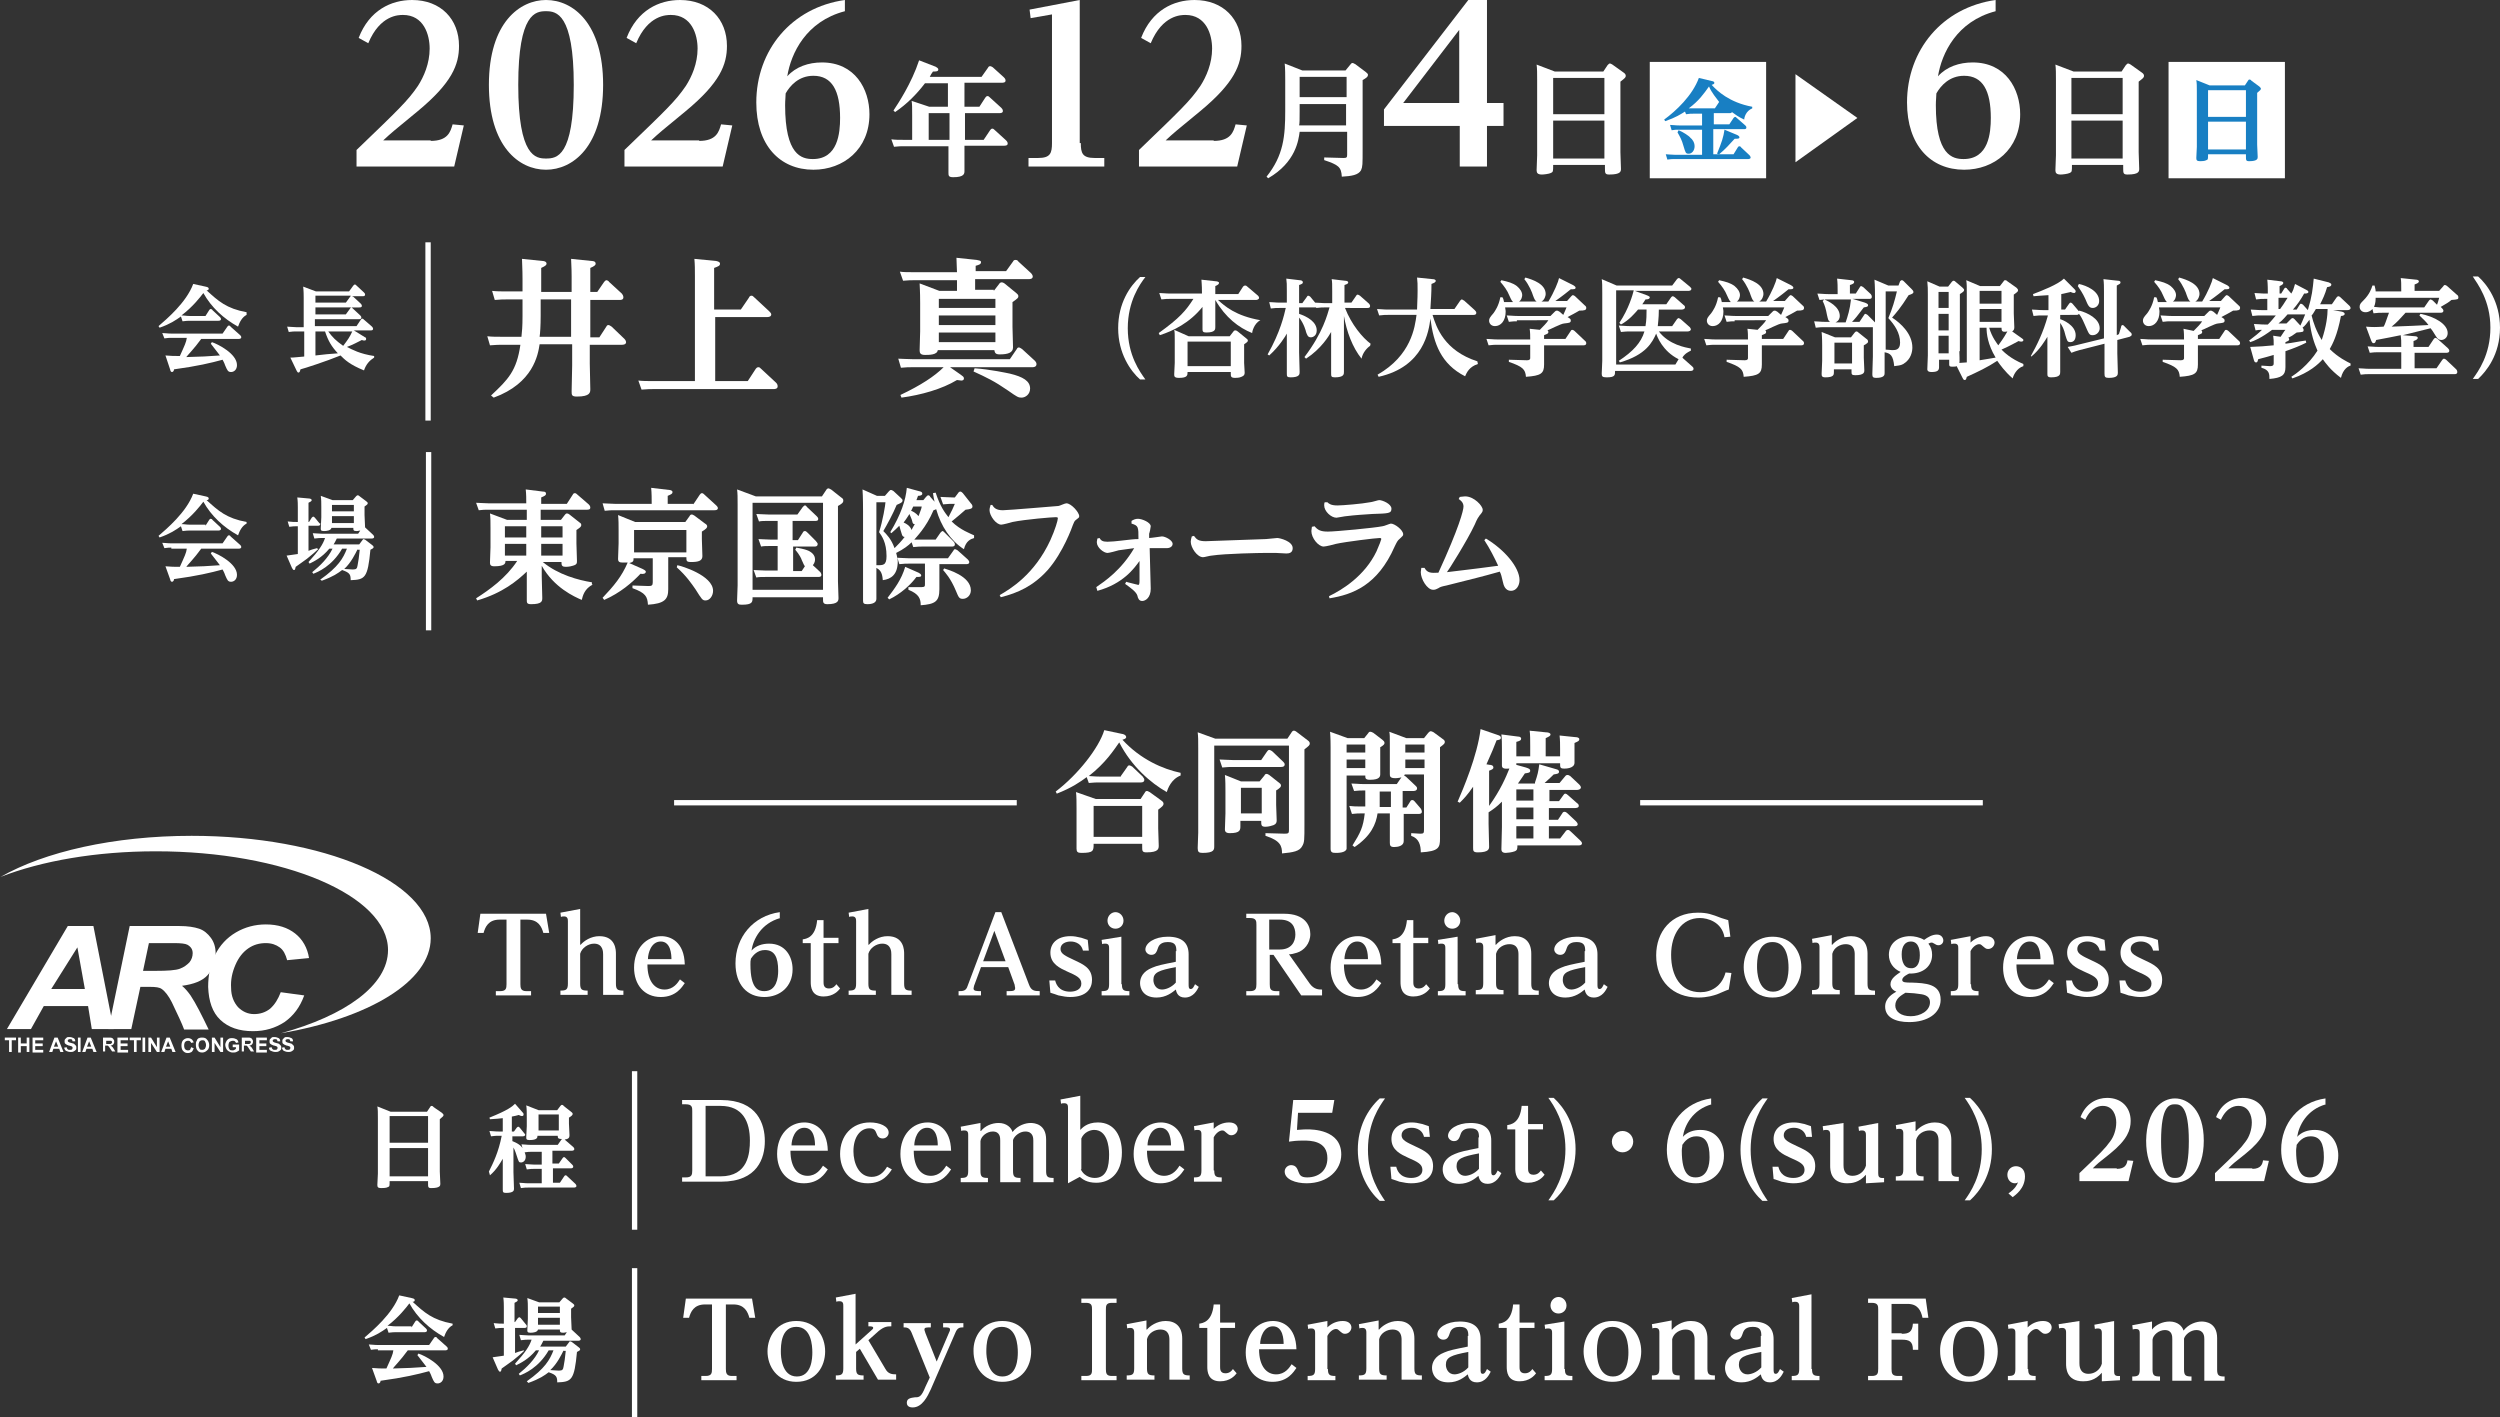 <?xml version="1.0" encoding="utf-8"?>
<!-- Generator: Adobe Illustrator 25.0.1, SVG Export Plug-In . SVG Version: 6.00 Build 0)  -->
<svg version="1.1" id="レイヤー_1" xmlns="http://www.w3.org/2000/svg" xmlns:xlink="http://www.w3.org/1999/xlink" x="0px"
	 y="0px" viewBox="0 0 468.4 265.5" style="enable-background:new 0 0 468.4 265.5;" xml:space="preserve">
<rect x="0" y="0" width="468.4" height="265.5" fill="#333333" stroke="none"/>
<style type="text/css">
	.st0{fill:#FFFFFF;}
	.st1{fill:#187FC3;}
	.st2{fill:none;stroke:#FFFFFF;}
</style>
<g>
	<g>
		<g>
			<path class="st0" d="M80.7,26.4c3.2,0,3.7-1.7,4.1-3.1l2.1,0.2l-1.8,7.7H66.8v-3.1c7.8-7.5,9.6-9.2,11.5-12
				c1.1-1.7,2.2-4.2,2.2-7c0-2.6-1.1-6.3-5-6.3c-0.8,0-4.3,0-6.5,5.3l-1.8-1c2-5.2,6.1-7.1,10-7.1c5.4,0,8.8,3.6,8.8,8.6
				c0,3.5-1.3,6.9-7.7,12.2c-4.5,3.7-5,4.1-6.5,5.5H80.7z"/>
			<path class="st0" d="M102.3,0c5.1,0,10.7,4.4,10.7,15.9c0,11.6-5.7,15.9-10.7,15.9c-5.1,0-10.7-4.4-10.7-15.9
				C91.6,4.1,97.5,0,102.3,0z M102.3,29.7c2,0,5.2-0.3,5.2-13.8c0-13.4-3.3-13.8-5.2-13.8c-1.9,0-5.2,0.3-5.2,13.8
				C97.1,29.4,100.4,29.7,102.3,29.7z"/>
			<path class="st0" d="M131,26.4c3.2,0,3.7-1.7,4.1-3.1l2.1,0.2l-1.8,7.7H117v-3.1c7.8-7.5,9.6-9.2,11.5-12c1.1-1.7,2.2-4.2,2.2-7
				c0-2.6-1.1-6.3-5-6.3c-0.8,0-4.3,0-6.5,5.3l-1.8-1c2-5.2,6.1-7.1,10-7.1c5.4,0,8.8,3.6,8.8,8.6c0,3.5-1.3,6.9-7.7,12.2
				c-4.5,3.7-5,4.1-6.5,5.5H131z"/>
			<path class="st0" d="M158.3,2.1c-7.3,1.9-10.1,7.9-10.8,12.2c1.6-1.8,4-2.6,6.5-2.6c6.2,0,8.9,5,8.9,9.7
				c0,6.6-4.9,10.4-10.5,10.4c-6.3,0-10.7-4.6-10.7-12.6c0-9.8,6.6-17.8,16.6-19.2V2.1z M147.1,19.7c0,9.4,3.1,10.1,5.2,10.1
				c4.7,0,5.1-4.9,5.1-7.7c0-5.1-1.5-7.9-5-7.9c-2.8,0-4.4,1.9-5.2,3.3C147.2,18.1,147.1,18.7,147.1,19.7z"/>
			<path class="st0" d="M180.9,20h2.6l1.1-1.7c0.1-0.1,0.2-0.3,0.4-0.3c0.2,0,0.3,0.1,0.4,0.2l2.2,2c0.1,0.1,0.3,0.3,0.3,0.6
				c0,0.4-0.5,0.4-0.7,0.4h-6.4v5h3.5l1.2-1.8c0.1-0.1,0.2-0.3,0.4-0.3c0.2,0,0.3,0.1,0.4,0.2l2.2,2c0.1,0.1,0.3,0.3,0.3,0.6
				c0,0.4-0.5,0.4-0.7,0.4h-7.4v1.1c0,0.6,0,3.2,0,3.6c0,0.5,0,1.2-2.1,1.2c-0.9,0-0.9-0.3-0.9-0.9c0-0.5,0-3.2,0-3.7v-1.2h-8.4
				c-0.5,0-0.9,0-1.8,0.1l-0.5-1.4c0.7,0.1,1.4,0.1,2.3,0.1h1.6v-4.6c0-1.4,0-2.1-0.1-2.7l3.3,1.1h3.5v-4.4h-4.3
				c-1.6,2.1-3.4,3.9-5.6,5.4l-0.3-0.3c0.8-1.2,3.4-5.1,4.8-9.4l3.1,1.2c0.2,0.1,0.5,0.3,0.5,0.5c0,0.4-0.4,0.4-1,0.4
				c-0.3,0.4-0.4,0.6-0.6,1h9.7l1.2-1.7c0.1-0.2,0.2-0.3,0.4-0.3c0.2,0,0.3,0.1,0.5,0.2l2.1,1.9c0.1,0.1,0.3,0.3,0.3,0.6
				c0,0.4-0.5,0.4-0.7,0.4h-7V20z M174,26.2h3.9v-5H174V26.2z"/>
			<path class="st0" d="M202.5,26.8c0,1.9,0.3,2.8,2.6,2.8h1.8v1.6h-14.2v-1.6h1.8c2.3,0,2.6-0.9,2.6-2.8V2.7l-4,0.7l-0.2-1.6
				l9.4-1.8V26.8z"/>
			<path class="st0" d="M227.4,26.4c3.2,0,3.7-1.7,4.1-3.1l2.1,0.2l-1.8,7.7h-18.4v-3.1c7.8-7.5,9.6-9.2,11.5-12
				c1.1-1.7,2.2-4.2,2.2-7c0-2.6-1.1-6.3-5-6.3c-0.8,0-4.3,0-6.5,5.3l-1.8-1c2-5.2,6.1-7.1,10-7.1c5.4,0,8.8,3.6,8.8,8.6
				c0,3.5-1.3,6.9-7.7,12.2c-4.5,3.7-5,4.1-6.5,5.5H227.4z"/>
			<path class="st0" d="M252.1,13.2l0.9-1.1c0.1-0.1,0.2-0.3,0.4-0.3c0.2,0,0.4,0.2,0.5,0.2l2,1.5c0.2,0.2,0.4,0.3,0.4,0.5
				c0,0.4-0.3,0.6-1,1v12.8c0,3.1,0,3.4-0.3,4.1c-0.5,0.9-1.8,1.1-3.6,1.2c-0.1-1.8-0.6-2.2-3.3-3.1v-0.5l3.6,0.1
				c0.6,0,0.7-0.1,0.7-0.6v-4.3h-8.9c-0.2,1.5-0.7,5.7-5.9,8.7l-0.3-0.3c3.2-4,3.5-7.6,3.5-12.4V15c0-0.6,0-2.4-0.1-3.1l3.3,1.3
				H252.1z M243.5,19.5v1.4c0,1.6,0,2.2-0.1,2.6h8.8v-4H243.5z M243.5,14.4v3.8h8.8v-3.8H243.5z"/>
			<path class="st0" d="M281.7,23.6h-3.1v7.6h-5.1v-7.6h-14.2v-3.1L275.1,0h3.5v19.3h3.1V23.6z M262.9,19.3h10.5V5.6L262.9,19.3z"/>
			<path class="st0" d="M300.4,13.4l0.8-1.2c0.2-0.2,0.3-0.3,0.4-0.3c0.2,0,0.3,0.1,0.5,0.2l2.1,1.5c0.3,0.2,0.4,0.4,0.4,0.6
				c0,0.3-0.1,0.4-1,1.1v13.2c0,0.5,0.1,2.7,0.1,3.1c0,0.5,0,1.1-2.2,1.1c-0.8,0-0.8-0.3-0.8-1.2v-0.6H291c0,1.2,0,1.3-0.4,1.5
				c-0.4,0.2-1.4,0.3-1.7,0.3c-0.8,0-1-0.3-1-0.8c0-0.3,0.1-2.7,0.1-2.8v-14c0-1.5,0-2.2-0.1-3l3.4,1.3H300.4z M291,14.6v6.8h9.6
				v-6.8H291z M291,22.6v7.1h9.6v-7.1H291z"/>
			<path class="st0" d="M373.9,2.1c-7.3,1.9-10.1,7.9-10.8,12.2c1.6-1.8,4-2.6,6.5-2.6c6.2,0,8.9,5,8.9,9.7
				c0,6.6-4.9,10.4-10.5,10.4c-6.3,0-10.7-4.6-10.7-12.6c0-9.8,6.6-17.8,16.6-19.2V2.1z M362.7,19.7c0,9.4,3.1,10.1,5.2,10.1
				c4.7,0,5.1-4.9,5.1-7.7c0-5.1-1.5-7.9-5-7.9c-2.8,0-4.4,1.9-5.2,3.3C362.8,18.1,362.7,18.7,362.7,19.7z"/>
			<path class="st0" d="M397.5,13.4l0.8-1.2c0.2-0.2,0.3-0.3,0.4-0.3c0.2,0,0.3,0.1,0.5,0.2l2.1,1.5c0.3,0.2,0.4,0.4,0.4,0.6
				c0,0.3-0.1,0.4-1,1.1v13.2c0,0.5,0.1,2.7,0.1,3.1c0,0.5,0,1.1-2.2,1.1c-0.8,0-0.8-0.3-0.8-1.2v-0.6h-9.6c0,1.2,0,1.3-0.4,1.5
				c-0.4,0.2-1.4,0.3-1.7,0.3c-0.8,0-1-0.3-1-0.8c0-0.3,0.1-2.7,0.1-2.8v-14c0-1.5,0-2.2-0.1-3l3.4,1.3H397.5z M388.1,14.6v6.8h9.6
				v-6.8H388.1z M388.1,22.6v7.1h9.6v-7.1H388.1z"/>
		</g>
		<g>
			<rect x="309.1" y="11.6" class="st0" width="21.8" height="21.8"/>
			<g>
				<path class="st1" d="M321,23.3h3l0.8-1.2c0.1-0.1,0.2-0.2,0.3-0.2c0.1,0,0.2,0.1,0.3,0.2l1.6,1.4c0.1,0.1,0.2,0.2,0.2,0.4
					c0,0.3-0.3,0.3-0.4,0.3H321v4.7h3.8l0.8-1.3c0,0,0.1-0.2,0.3-0.2c0.1,0,0.3,0.1,0.3,0.2l1.6,1.5c0.1,0.1,0.2,0.3,0.2,0.4
					c0,0.3-0.4,0.3-0.5,0.3h-13.8c-0.5,0-0.6,0-1.3,0.1l-0.3-1c0.4,0,1,0.1,1.7,0.1h5.1v-4.7h-4.4c-0.5,0-0.7,0-1.3,0.1l-0.3-1
					c0.5,0,1,0.1,1.7,0.1h4.3v-2.2h-1.7c-0.4,0-0.7,0-1.3,0.1l-0.2-0.5c-0.8,0.5-1.7,1.1-3.7,1.8l-0.2-0.3c2.2-1.6,5.3-4.5,6.5-7.8
					l2.5,0.6c0.1,0,0.4,0.1,0.4,0.3c0,0.3-0.3,0.3-0.5,0.4c1,1.1,3.3,3.3,7.6,4.1v0.3c-1.2,0.5-1.5,1.7-1.5,2.1
					c-1.1-0.5-1.6-0.9-2.3-1.4c-0.1,0.2-0.3,0.2-0.4,0.2h-3V23.3z M314.5,24.4c0.8,0.3,2,1.1,2.2,1.4c0.4,0.3,0.8,0.9,0.8,1.6
					c0,0.8-0.5,1.4-1.1,1.4c-0.6,0-0.6-0.2-1-1.5c-0.3-1.1-0.6-1.6-1.1-2.5L314.5,24.4z M322.1,19.1C322.1,19,322.2,19,322.1,19.1
					c-0.5-0.7-1.4-1.7-1.9-2.9c-1,1.4-1.9,2.7-3.8,4.1c0.5,0,0.5,0,0.8,0h4.1L322.1,19.1z M325.5,25.3c0.4,0.2,0.4,0.4,0.4,0.4
					c0,0.3-0.3,0.3-0.9,0.3c-0.9,1-1.8,2-2.9,2.9l-0.4-0.1c0.9-2.2,1.2-3.1,1.4-4.5L325.5,25.3z"/>
			</g>
		</g>
		<g>
			<rect x="406.3" y="11.6" class="st0" width="21.8" height="21.8"/>
			<g>
				<path class="st1" d="M420.6,16l0.6-0.9c0.1-0.2,0.2-0.2,0.3-0.2c0.1,0,0.3,0.1,0.3,0.2l1.5,1.1c0.2,0.2,0.3,0.3,0.3,0.4
					c0,0.2-0.1,0.3-0.7,0.8v9.7c0,0.4,0.1,2,0.1,2.3c0,0.3,0,0.8-1.6,0.8c-0.6,0-0.6-0.2-0.6-0.9v-0.4h-7.1c0,0.9,0,1-0.3,1.1
					c-0.3,0.2-1,0.2-1.2,0.2c-0.6,0-0.7-0.2-0.7-0.6c0-0.2,0.1-2,0.1-2.1V17.2c0-1.1,0-1.6-0.1-2.2l2.5,1H420.6z M413.7,16.9v5h7.1
					v-5H413.7z M413.7,22.8V28h7.1v-5.2H413.7z"/>
			</g>
		</g>
		<polygon class="st0" points="348,22.1 336.4,13.9 336.4,30.4 		"/>
	</g>
	<g>
		<g>
			<path class="st0" d="M102.3,171.2l0.6,3.6h-1.1c-0.3-1.1-0.9-2.5-3-2.5h-1.3v12.1c0,0.7,0.1,1.3,1.1,1.3h0.9v0.8h-6.6v-0.8h0.8
				c1.1,0,1.2-0.5,1.2-1.3v-12.1h-1.3c-2.1,0-2.7,1.4-3,2.5h-1.1l0.5-3.6H102.3z"/>
			<path class="st0" d="M108.8,177c0.6-0.7,1.9-1.6,3.5-1.6c3.1,0,3.1,2.7,3.1,3.3v5.6c0,1.1,0.3,1.3,1.4,1.3v0.8h-3.8v-7.6
				c0-0.4,0-2-1.7-2c-1.1,0-2.3,0.8-2.6,1.9v5.6c0,1.1,0.3,1.3,1.4,1.3v0.8H105v-0.8c1.1,0,1.4-0.2,1.4-1.3v-11.7
				c0-0.3,0-0.9-0.7-0.9c-0.2,0-0.4,0-0.6,0.1l-0.1-0.8l3.7-0.7V177z"/>
			<path class="st0" d="M128.3,184.2c-0.5,0.7-1.6,2.6-4.5,2.6c-3.1,0-5-2.3-5-5.5c0-3.6,2.3-5.9,5.1-5.9c1.8,0,4.3,1.1,4.4,5.3h-7
				c0,3.3,1.5,4.7,3.2,4.7c1.7,0,2.5-1.3,2.9-1.9L128.3,184.2z M125.8,179.7c0-0.8-0.1-3.3-2-3.3c-1.8,0-2.4,2.2-2.4,3.3H125.8z"/>
			<path class="st0" d="M146.2,172c-3.6,1-5.1,4-5.4,6.1c0.8-0.9,2-1.3,3.3-1.3c3.1,0,4.4,2.5,4.4,4.8c0,3.3-2.4,5.2-5.3,5.2
				c-3.2,0-5.4-2.3-5.4-6.3c0-4.9,3.3-8.9,8.3-9.6V172z M140.6,180.7c0,4.7,1.6,5,2.6,5c2.3,0,2.6-2.5,2.6-3.8
				c0-2.6-0.7-3.9-2.5-3.9c-1.4,0-2.2,1-2.6,1.6C140.6,180,140.6,180.2,140.6,180.7z"/>
			<path class="st0" d="M154.3,172.3v3.4h2.8v1h-2.8v7.3c0,0.4,0,1.2,1,1.2c0.8,0,1.2-0.5,1.4-0.8l0.7,0.8c-0.3,0.4-1.2,1.5-3.1,1.5
				c-2.3,0-2.4-1.9-2.4-2.7v-7.3h-1.5V176c0.6-0.1,2.4-0.3,2.7-3.6H154.3z"/>
			<path class="st0" d="M162.8,177c0.6-0.7,1.9-1.6,3.5-1.6c3.1,0,3.1,2.7,3.1,3.3v5.6c0,1.1,0.3,1.3,1.4,1.3v0.8H167v-7.6
				c0-0.4,0-2-1.7-2c-1.1,0-2.3,0.8-2.6,1.9v5.6c0,1.1,0.3,1.3,1.4,1.3v0.8H159v-0.8c1.1,0,1.4-0.2,1.4-1.3v-11.7
				c0-0.3,0-0.9-0.7-0.9c-0.2,0-0.4,0-0.6,0.1l-0.1-0.8l3.7-0.7V177z"/>
			<path class="st0" d="M183.8,181.2l-1.3,3.5c0,0.1-0.1,0.4-0.1,0.5c0,0.5,0.6,0.5,1.4,0.5v0.8h-4.2v-0.8c0.8,0,1.4,0,1.7-1
				l5.2-13.8h1.1l5.2,13.6c0.4,1.1,1,1.2,2,1.2v0.8h-6.2v-0.8c1.2,0,1.6,0,1.6-0.6c0-0.1-0.1-0.4-0.1-0.6l-1.2-3.3H183.8z
				 M188.4,180.1l-2.1-5.7l-2.1,5.7H188.4z"/>
			<path class="st0" d="M196.6,183.7h1.1c0.1,0.4,0.5,2.1,2.8,2.1c1,0,2.1-0.4,2.1-1.5c0-1.1-0.9-1.5-2.7-2.3
				c-1.3-0.6-3.1-1.4-3.1-3.5c0-1.7,1.2-3.1,3.8-3.1c0.6,0,1.2,0.1,2,0.3c0.1,0,1.1,0.4,1.2,0.4l0.2,2l-1.1,0
				c-0.4-1.7-2.1-1.7-2.3-1.7c-0.9,0-1.9,0.4-1.9,1.4c0,0.9,0.9,1.3,2.6,2.1c1.7,0.8,3.3,1.5,3.3,3.7c0,1.5-0.9,3.2-4.1,3.2
				c-0.6,0-1.3-0.1-2.2-0.3c-0.2-0.1-1.2-0.4-1.5-0.5L196.6,183.7z"/>
			<path class="st0" d="M210.2,184.4c0,1.1,0.3,1.3,1.4,1.3v0.8h-5.2v-0.8c1.1,0,1.4-0.2,1.4-1.3v-6.7c0-0.4,0-0.9-0.7-0.9
				c-0.2,0-0.4,0-0.6,0.1l-0.1-0.8l3.7-0.6V184.4z M210.5,172.5c0,0.9-0.7,1.5-1.5,1.5c-0.9,0-1.5-0.7-1.5-1.5
				c0-0.9,0.7-1.6,1.5-1.6C209.8,170.9,210.5,171.6,210.5,172.5z"/>
			<path class="st0" d="M220.4,178.2c0-0.9-0.1-1.7-1.6-1.7c-0.7,0-1.5,0.2-1.8,1c-0.3,0.9-0.5,1.4-1.3,1.4c-0.6,0-1.1-0.5-1.1-1
				c0-1.2,1.7-2.4,4.2-2.4c2.7,0,3.9,1.2,3.9,3.3v5.6c0,0.5,0,0.9,0.4,0.9c0.4,0,0.6-0.5,0.8-0.9l0.7,0.5c-0.3,0.6-1,2-2.6,2
				c-1.4,0-1.6-1.1-1.7-1.5c-0.6,0.5-1.8,1.5-3.6,1.5c-2.6,0-3.1-1.8-3.1-2.7c0-1,0.5-2.2,2.3-2.9c0.9-0.4,1.9-0.6,4.4-1.1V178.2z
				 M216.1,183.6c0,0.8,0.5,1.8,1.6,1.8c0.6,0,1.7-0.3,2.6-1.3v-2.9C217.1,181.8,216.1,182.2,216.1,183.6z"/>
			<path class="st0" d="M245.4,184.3c0.8,1.1,1.7,1.1,2.3,1.1v1.1h-3.9l-5.2-7.6h-0.7v5.5c0,0.8,0.1,1.3,1.2,1.3h0.6v0.8h-6.2v-0.8
				h0.7c1.1,0,1.2-0.5,1.2-1.3v-11.1c0-0.7,0-1.3-1.2-1.3h-0.7v-0.8h7.1c3.9,0,4.9,2.2,4.9,3.8c0,1.8-1.2,3.1-2.5,3.5
				c-0.6,0.2-1.1,0.3-1.5,0.3L245.4,184.3z M239.8,177.9c2.2,0,2.9-1.5,2.9-2.8c0-1.4-0.6-2.8-2.9-2.8h-2v5.6H239.8z"/>
			<path class="st0" d="M258.8,184.2c-0.5,0.7-1.6,2.6-4.5,2.6c-3.1,0-5-2.3-5-5.5c0-3.6,2.3-5.9,5.1-5.9c1.8,0,4.3,1.1,4.4,5.3h-7
				c0,3.3,1.5,4.7,3.2,4.7c1.7,0,2.5-1.3,2.9-1.9L258.8,184.2z M256.3,179.7c0-0.8-0.1-3.3-2-3.3c-1.8,0-2.4,2.2-2.4,3.3H256.3z"/>
			<path class="st0" d="M264.8,172.3v3.4h2.8v1h-2.8v7.3c0,0.4,0,1.2,1,1.2c0.8,0,1.2-0.5,1.4-0.8l0.7,0.8c-0.3,0.4-1.2,1.5-3.1,1.5
				c-2.3,0-2.4-1.9-2.4-2.7v-7.3h-1.5V176c0.6-0.1,2.4-0.3,2.7-3.6H264.8z"/>
			<path class="st0" d="M273.2,184.4c0,1.1,0.3,1.3,1.4,1.3v0.8h-5.2v-0.8c1.1,0,1.4-0.2,1.4-1.3v-6.7c0-0.4,0-0.9-0.7-0.9
				c-0.2,0-0.4,0-0.6,0.1l-0.1-0.8l3.7-0.6V184.4z M273.6,172.5c0,0.9-0.7,1.5-1.5,1.5c-0.9,0-1.5-0.7-1.5-1.5
				c0-0.9,0.7-1.6,1.5-1.6C272.8,170.9,273.6,171.6,273.6,172.5z"/>
			<path class="st0" d="M280.3,177c0.5-0.6,1.8-1.6,3.5-1.6c1.9,0,3.1,1.1,3.1,3.3v5.6c0,1.1,0.3,1.3,1.4,1.3v0.8h-3.8v-7.6
				c0-0.6-0.1-1.9-1.7-1.9c-1,0-2.2,0.6-2.5,1.8v5.5c0,1.1,0.3,1.3,1.4,1.3v0.8h-5.2v-0.8c1.1,0,1.4-0.2,1.4-1.3v-6.7
				c0-0.3,0-0.9-0.7-0.9c-0.2,0-0.4,0-0.6,0.1l-0.1-0.8l3.7-0.7V177z"/>
			<path class="st0" d="M297,178.2c0-0.9-0.1-1.7-1.6-1.7c-0.7,0-1.5,0.2-1.8,1c-0.3,0.9-0.5,1.4-1.3,1.4c-0.6,0-1.1-0.5-1.1-1
				c0-1.2,1.7-2.4,4.2-2.4c2.7,0,3.9,1.2,3.9,3.3v5.6c0,0.5,0,0.9,0.4,0.9c0.4,0,0.6-0.5,0.8-0.9l0.7,0.5c-0.3,0.6-1,2-2.6,2
				c-1.4,0-1.6-1.1-1.7-1.5c-0.6,0.5-1.8,1.5-3.6,1.5c-2.6,0-3.1-1.8-3.1-2.7c0-1,0.5-2.2,2.3-2.9c0.9-0.4,1.9-0.6,4.4-1.1V178.2z
				 M292.8,183.6c0,0.8,0.5,1.8,1.6,1.8c0.6,0,1.7-0.3,2.6-1.3v-2.9C293.7,181.8,292.8,182.2,292.8,183.6z"/>
			<path class="st0" d="M324.2,175.5l-1.1,0.1c-0.5-2.9-3.2-3.6-4.6-3.6c-3.4,0-5.4,3-5.4,6.9c0,4,1.8,7,5.5,7c2,0,4-1.1,4.7-3.7
				l1.1,0.1l-0.5,3.1c-0.4,0.1-1.9,0.8-2.2,0.9c-0.6,0.2-1.8,0.6-3.5,0.6c-4.8,0-7.9-3.1-7.9-7.9c0-4.4,2.8-8,7.8-8
				c1.8,0,2.6,0.3,4.4,1c0.6,0.2,1,0.3,1.3,0.4L324.2,175.5z"/>
			<path class="st0" d="M332.1,175.5c3.7,0,5.4,2.9,5.4,5.7c0,2.8-1.7,5.7-5.4,5.7c-3.6,0-5.4-2.9-5.4-5.7
				C326.7,178.3,328.5,175.5,332.1,175.5z M332.2,185.8c2.8,0,2.9-3.5,2.9-4.5c0-1.3-0.2-4.8-3-4.8c-2.9,0-2.9,3.5-2.9,4.7
				C329.2,181.9,329.3,185.8,332.2,185.8z"/>
			<path class="st0" d="M343.3,177c0.5-0.6,1.8-1.6,3.5-1.6c1.9,0,3.1,1.1,3.1,3.3v5.6c0,1.1,0.3,1.3,1.4,1.3v0.8h-3.8v-7.6
				c0-0.6-0.1-1.9-1.7-1.9c-1,0-2.2,0.6-2.5,1.8v5.5c0,1.1,0.3,1.3,1.4,1.3v0.8h-5.2v-0.8c1.1,0,1.4-0.2,1.4-1.3v-6.7
				c0-0.3,0-0.9-0.7-0.9c-0.2,0-0.4,0-0.6,0.1l-0.1-0.8l3.7-0.7V177z"/>
			<path class="st0" d="M353.2,188.6c0-1.7,1.6-2.5,2.1-2.8c-0.8-0.3-1.1-0.9-1.1-1.4c0-1.1,1.2-1.8,1.9-2.3
				c-1.4-0.6-2.2-1.8-2.2-3.2c0-2.3,1.9-3.5,4-3.5c0.7,0,1.8,0.2,2.6,0.7c0.7-0.5,1.5-1,2.4-1c0.9,0,1.2,0.7,1.2,1.1
				c0,0.6-0.5,0.9-0.9,0.9c-0.3,0-0.5-0.1-0.8-0.3c-0.3-0.2-0.4-0.2-0.5-0.2c-0.3,0-0.5,0.2-0.6,0.2c0.5,0.6,0.7,1.3,0.7,2.1
				c0,2.2-1.8,3.6-4.3,3.5c-0.2,0.1-1.3,0.6-1.3,1.2c0,0.5,0.7,0.5,1.8,0.5c2.5,0.1,5.4,0.2,5.4,3.2c0,2.6-2.5,4.2-5.9,4.2
				C355.1,191.5,353.2,190.6,353.2,188.6z M355.1,188.4c0,1.1,1,2,2.9,2c1.8,0,3.6-1,3.6-2.6c0-1.4-1.4-1.5-2.2-1.6
				c-0.6-0.1-0.7-0.1-2.4-0.2C356.2,186.5,355.1,187.1,355.1,188.4z M359.7,179c0-0.5,0-2.6-1.7-2.6c-1,0-1.7,0.8-1.7,2.4
				c0,0.4,0,2.6,1.7,2.6C358.9,181.5,359.7,180.8,359.7,179z"/>
			<path class="st0" d="M369.3,184.4c0,1.1,0.3,1.3,1.4,1.3v0.8h-5.2v-0.8c1.1,0,1.4-0.2,1.4-1.3v-6.7c0-0.4,0-0.9-0.7-0.9
				c-0.2,0-0.4,0-0.6,0.1l-0.1-0.8l3.7-0.7v1.2c0.7-0.7,1.7-1.2,2.9-1.2c1.2,0,1.6,0.7,1.6,1.2c0,0.6-0.5,1.2-1.2,1.2
				c-0.4,0-0.5-0.1-1.2-0.7c-0.2-0.2-0.4-0.2-0.5-0.2c-0.5,0-1.2,0.5-1.6,1.3V184.4z"/>
			<path class="st0" d="M384.8,184.2c-0.5,0.7-1.6,2.6-4.5,2.6c-3.1,0-5-2.3-5-5.5c0-3.6,2.3-5.9,5.1-5.9c1.8,0,4.3,1.1,4.4,5.3h-7
				c0,3.3,1.5,4.7,3.2,4.7c1.7,0,2.5-1.3,2.9-1.9L384.8,184.2z M382.3,179.7c0-0.8-0.1-3.3-2-3.3c-1.8,0-2.4,2.2-2.4,3.3H382.3z"/>
			<path class="st0" d="M387.1,183.7h1.1c0.1,0.4,0.5,2.1,2.8,2.1c1,0,2.1-0.4,2.1-1.5c0-1.1-0.9-1.5-2.7-2.3
				c-1.3-0.6-3.1-1.4-3.1-3.5c0-1.7,1.2-3.1,3.8-3.1c0.6,0,1.2,0.1,2,0.3c0.1,0,1.1,0.4,1.2,0.4l0.2,2l-1.1,0
				c-0.4-1.7-2.1-1.7-2.3-1.7c-0.9,0-1.9,0.4-1.9,1.4c0,0.9,0.9,1.3,2.6,2.1c1.7,0.8,3.3,1.5,3.3,3.7c0,1.5-0.9,3.2-4.1,3.2
				c-0.6,0-1.3-0.1-2.2-0.3c-0.2-0.1-1.2-0.4-1.5-0.5L387.1,183.7z"/>
			<path class="st0" d="M397.1,183.7h1.1c0.1,0.4,0.5,2.1,2.8,2.1c1,0,2.1-0.4,2.1-1.5c0-1.1-0.9-1.5-2.7-2.3
				c-1.3-0.6-3.1-1.4-3.1-3.5c0-1.7,1.2-3.1,3.8-3.1c0.6,0,1.2,0.1,2,0.3c0.1,0,1.1,0.4,1.2,0.4l0.2,2l-1.1,0
				c-0.4-1.7-2.1-1.7-2.3-1.7c-0.9,0-1.9,0.4-1.9,1.4c0,0.9,0.9,1.3,2.6,2.1c1.7,0.8,3.3,1.5,3.3,3.7c0,1.5-0.9,3.2-4.1,3.2
				c-0.6,0-1.3-0.1-2.2-0.3c-0.2-0.1-1.2-0.4-1.5-0.5L397.1,183.7z"/>
		</g>
	</g>
	<g>
		<path class="st0" d="M140.9,243.3l0.6,3.6h-1.1c-0.3-1.1-0.9-2.5-3-2.5H136v12.1c0,0.7,0.1,1.3,1.1,1.3h0.9v0.8h-6.6v-0.8h0.8
			c1.1,0,1.2-0.5,1.2-1.3v-12.1h-1.3c-2.1,0-2.7,1.4-3,2.5h-1.1l0.5-3.6H140.9z"/>
		<path class="st0" d="M149.2,247.5c3.7,0,5.4,2.9,5.4,5.7c0,2.8-1.7,5.7-5.4,5.7c-3.6,0-5.4-2.9-5.4-5.7
			C143.8,250.4,145.6,247.5,149.2,247.5z M149.3,257.9c2.8,0,2.9-3.5,2.9-4.5c0-1.3-0.2-4.8-3-4.8c-2.9,0-2.9,3.5-2.9,4.7
			C146.3,254,146.4,257.9,149.3,257.9z"/>
		<path class="st0" d="M165.9,256.5c0.5,0.9,1.2,1,2,1v1h-3.4l-3.4-5.8l-0.7,0.6v3.1c0,1.1,0.3,1.3,1.4,1.3v0.8h-5.2v-0.8
			c1.1,0,1.4-0.2,1.4-1.3v-11.7c0-0.4,0-0.9-0.7-0.9c-0.2,0-0.4,0-0.6,0.1l-0.1-0.8l3.7-0.7v9.5l2.9-2.6c0.2-0.2,0.4-0.3,0.4-0.5
			c0-0.3-0.4-0.3-0.9-0.3v-0.8h4.3v0.8c-0.7,0-1.3,0-2.4,0.9l-1.9,1.7L165.9,256.5z"/>
		<path class="st0" d="M177.8,249.7c0.1-0.2,0.2-0.4,0.2-0.6c0-0.4-0.5-0.4-0.9-0.4h-0.4v-0.8h3.8v0.8c-0.6,0-1.1,0-1.5,1l-4.6,10.6
			c-0.6,1.3-1.6,3.4-3.4,3.4c-1,0-1.1-0.6-1.1-0.9c0-0.9,1-0.9,1.5-1c0.8,0,1.2,0,2-2l0.8-1.7l-3.4-8.4c-0.4-1-1-1-1.5-1v-0.8h5.1
			v0.8c-0.8,0-1.2,0-1.2,0.4c0,0.2,0.2,0.6,0.2,0.7l2.1,5.3L177.8,249.7z"/>
		<path class="st0" d="M187.8,247.5c3.7,0,5.4,2.9,5.4,5.7c0,2.8-1.7,5.7-5.4,5.7c-3.6,0-5.4-2.9-5.4-5.7
			C182.3,250.4,184.1,247.5,187.8,247.5z M187.8,257.9c2.8,0,2.9-3.5,2.9-4.5c0-1.3-0.2-4.8-3-4.8c-2.9,0-2.9,3.5-2.9,4.7
			C184.8,254,185,257.9,187.8,257.9z"/>
		<path class="st0" d="M209.2,243.3v0.8h-0.9c-1.1,0-1.1,0.6-1.1,1.3v11.1c0,0.8,0.1,1.3,1.1,1.3h0.9v0.8h-6.6v-0.8h0.9
			c1.1,0,1.1-0.6,1.1-1.3v-11.1c0-0.7,0-1.3-1.1-1.3h-0.9v-0.8H209.2z"/>
		<path class="st0" d="M214.9,249.1c0.5-0.6,1.8-1.6,3.5-1.6c1.9,0,3.1,1.1,3.1,3.3v5.6c0,1.1,0.3,1.3,1.4,1.3v0.8h-3.8V251
			c0-0.6-0.1-1.9-1.7-1.9c-1,0-2.2,0.6-2.5,1.8v5.5c0,1.1,0.3,1.3,1.4,1.3v0.8h-5.2v-0.8c1.1,0,1.4-0.2,1.4-1.3v-6.7
			c0-0.3,0-0.9-0.7-0.9c-0.2,0-0.4,0-0.6,0.1l-0.1-0.8l3.7-0.7V249.1z"/>
		<path class="st0" d="M228.6,244.4v3.4h2.8v1h-2.8v7.3c0,0.4,0,1.2,1,1.2c0.8,0,1.2-0.5,1.4-0.8l0.7,0.8c-0.3,0.4-1.2,1.5-3.1,1.5
			c-2.3,0-2.4-1.9-2.4-2.7v-7.3h-1.5v-0.8c0.6-0.1,2.4-0.3,2.7-3.6H228.6z"/>
		<path class="st0" d="M242.9,256.3c-0.5,0.7-1.6,2.6-4.5,2.6c-3.1,0-5-2.3-5-5.5c0-3.6,2.3-5.9,5.1-5.9c1.8,0,4.3,1.1,4.4,5.3h-7
			c0,3.3,1.5,4.7,3.2,4.7c1.7,0,2.5-1.3,2.9-1.9L242.9,256.3z M240.5,251.8c0-0.8-0.1-3.3-2-3.3c-1.8,0-2.4,2.2-2.4,3.3H240.5z"/>
		<path class="st0" d="M248.8,256.5c0,1.1,0.3,1.3,1.4,1.3v0.8H245v-0.8c1.1,0,1.4-0.2,1.4-1.3v-6.7c0-0.4,0-0.9-0.7-0.9
			c-0.2,0-0.4,0-0.6,0.1l-0.1-0.8l3.7-0.7v1.2c0.7-0.7,1.7-1.2,2.9-1.2c1.2,0,1.6,0.7,1.6,1.2c0,0.6-0.5,1.2-1.2,1.2
			c-0.4,0-0.5-0.1-1.2-0.7c-0.2-0.2-0.4-0.2-0.5-0.2c-0.5,0-1.2,0.5-1.6,1.3V256.5z"/>
		<path class="st0" d="M258.4,249.1c0.5-0.6,1.8-1.6,3.5-1.6c1.9,0,3.1,1.1,3.1,3.3v5.6c0,1.1,0.3,1.3,1.4,1.3v0.8h-3.8V251
			c0-0.6-0.1-1.9-1.7-1.9c-1,0-2.2,0.6-2.5,1.8v5.5c0,1.1,0.3,1.3,1.4,1.3v0.8h-5.2v-0.8c1.1,0,1.4-0.2,1.4-1.3v-6.7
			c0-0.3,0-0.9-0.7-0.9c-0.2,0-0.4,0-0.6,0.1l-0.1-0.8l3.7-0.7V249.1z"/>
		<path class="st0" d="M275.1,250.3c0-0.9-0.1-1.7-1.6-1.7c-0.7,0-1.5,0.2-1.8,1c-0.3,0.9-0.5,1.4-1.3,1.4c-0.6,0-1.1-0.5-1.1-1
			c0-1.2,1.7-2.4,4.2-2.4c2.7,0,3.9,1.2,3.9,3.3v5.6c0,0.5,0,0.9,0.4,0.9c0.4,0,0.6-0.5,0.8-0.9l0.7,0.5c-0.3,0.6-1,2-2.6,2
			c-1.4,0-1.6-1.1-1.7-1.5c-0.6,0.5-1.8,1.5-3.6,1.5c-2.6,0-3.1-1.8-3.1-2.7c0-1,0.5-2.2,2.3-2.9c0.9-0.4,1.9-0.6,4.4-1.1V250.3z
			 M270.9,255.7c0,0.8,0.5,1.8,1.6,1.8c0.6,0,1.7-0.3,2.6-1.3v-2.9C271.9,253.9,270.9,254.3,270.9,255.7z"/>
		<path class="st0" d="M284.7,244.4v3.4h2.8v1h-2.8v7.3c0,0.4,0,1.2,1,1.2c0.8,0,1.2-0.5,1.4-0.8l0.7,0.8c-0.3,0.4-1.2,1.5-3.1,1.5
			c-2.3,0-2.4-1.9-2.4-2.7v-7.3h-1.5v-0.8c0.6-0.1,2.4-0.3,2.7-3.6H284.7z"/>
		<path class="st0" d="M293.2,256.5c0,1.1,0.3,1.3,1.4,1.3v0.8h-5.2v-0.8c1.1,0,1.4-0.2,1.4-1.3v-6.7c0-0.4,0-0.9-0.7-0.9
			c-0.2,0-0.4,0-0.6,0.1l-0.1-0.8l3.7-0.6V256.5z M293.5,244.6c0,0.9-0.7,1.5-1.5,1.5c-0.9,0-1.5-0.7-1.5-1.5c0-0.9,0.7-1.6,1.5-1.6
			C292.8,243,293.5,243.7,293.5,244.6z"/>
		<path class="st0" d="M302.1,247.5c3.7,0,5.4,2.9,5.4,5.7c0,2.8-1.7,5.7-5.4,5.7c-3.6,0-5.4-2.9-5.4-5.7
			C296.7,250.4,298.5,247.5,302.1,247.5z M302.2,257.9c2.8,0,2.9-3.5,2.9-4.5c0-1.3-0.2-4.8-3-4.8c-2.9,0-2.9,3.5-2.9,4.7
			C299.2,254,299.3,257.9,302.2,257.9z"/>
		<path class="st0" d="M313.3,249.1c0.5-0.6,1.8-1.6,3.5-1.6c1.9,0,3.1,1.1,3.1,3.3v5.6c0,1.1,0.3,1.3,1.4,1.3v0.8h-3.8V251
			c0-0.6-0.1-1.9-1.7-1.9c-1,0-2.2,0.6-2.5,1.8v5.5c0,1.1,0.3,1.3,1.4,1.3v0.8h-5.2v-0.8c1.1,0,1.4-0.2,1.4-1.3v-6.7
			c0-0.3,0-0.9-0.7-0.9c-0.2,0-0.4,0-0.6,0.1l-0.1-0.8l3.7-0.7V249.1z"/>
		<path class="st0" d="M330,250.3c0-0.9-0.1-1.7-1.6-1.7c-0.7,0-1.5,0.2-1.8,1c-0.3,0.9-0.5,1.4-1.3,1.4c-0.6,0-1.1-0.5-1.1-1
			c0-1.2,1.7-2.4,4.2-2.4c2.7,0,3.9,1.2,3.9,3.3v5.6c0,0.5,0,0.9,0.4,0.9c0.4,0,0.6-0.5,0.8-0.9l0.7,0.5c-0.3,0.6-1,2-2.6,2
			c-1.4,0-1.6-1.1-1.7-1.5c-0.6,0.5-1.8,1.5-3.6,1.5c-2.6,0-3.1-1.8-3.1-2.7c0-1,0.5-2.2,2.3-2.9c0.9-0.4,1.9-0.6,4.4-1.1V250.3z
			 M325.8,255.7c0,0.8,0.5,1.8,1.6,1.8c0.6,0,1.7-0.3,2.6-1.3v-2.9C326.7,253.9,325.8,254.3,325.8,255.7z"/>
		<path class="st0" d="M339.5,256.5c0,1.1,0.3,1.3,1.4,1.3v0.8h-5.2v-0.8c1.1,0,1.4-0.2,1.4-1.3v-11.7c0-0.3,0-0.9-0.7-0.9
			c-0.2,0-0.4,0-0.6,0.1l-0.1-0.8l3.7-0.7V256.5z"/>
		<path class="st0" d="M356.3,249.9c1.3,0,2-0.3,2.1-1.9h1v4.9h-1c0-1.6-0.7-1.9-2.1-1.9h-1.9v5.5c0,0.8,0.1,1.3,1.2,1.3h0.8v0.8
			H350v-0.8h0.7c1.1,0,1.2-0.5,1.2-1.3v-11.1c0-0.7,0-1.3-1.2-1.3H350v-0.8h10.8l0.5,3.6h-1.1c-0.3-1.4-0.9-2.6-2.8-2.6h-3v5.5
			H356.3z"/>
		<path class="st0" d="M368.9,247.5c3.7,0,5.4,2.9,5.4,5.7c0,2.8-1.7,5.7-5.4,5.7c-3.6,0-5.4-2.9-5.4-5.7
			C363.4,250.4,365.2,247.5,368.9,247.5z M368.9,257.9c2.8,0,2.9-3.5,2.9-4.5c0-1.3-0.2-4.8-3-4.8c-2.9,0-2.9,3.5-2.9,4.7
			C365.9,254,366.1,257.9,368.9,257.9z"/>
		<path class="st0" d="M380,256.5c0,1.1,0.3,1.3,1.4,1.3v0.8h-5.2v-0.8c1.1,0,1.4-0.2,1.4-1.3v-6.7c0-0.4,0-0.9-0.7-0.9
			c-0.2,0-0.4,0-0.6,0.1l-0.1-0.8l3.7-0.7v1.2c0.7-0.7,1.7-1.2,2.9-1.2c1.2,0,1.6,0.7,1.6,1.2c0,0.6-0.5,1.2-1.2,1.2
			c-0.4,0-0.5-0.1-1.2-0.7c-0.2-0.2-0.4-0.2-0.5-0.2c-0.5,0-1.2,0.5-1.6,1.3V256.5z"/>
		<path class="st0" d="M389.6,247.5v7.9c0,0.4,0,2,1.7,2c1.2,0,2.2-0.8,2.5-1.9v-5.7c0-0.3,0-0.9-0.7-0.9c-0.2,0-0.4,0-0.6,0.1
			l-0.1-0.8l3.7-0.7v9.4c0,0.6,0.1,1,1.1,0.9v0.8l-3.4,0.2v-1.6c-1.3,1.5-2.7,1.6-3.5,1.6c-3.2,0-3.2-2.6-3.2-3.3v-5.8
			c0-0.3,0-0.9-0.7-0.9c-0.2,0-0.4,0-0.6,0.1l-0.1-0.8L389.6,247.5z"/>
		<path class="st0" d="M403.2,249.1c0.7-0.9,2-1.5,3.3-1.5c1.5,0,2.4,0.9,2.6,1.7c1-1.3,2.5-1.7,3.4-1.7c0.7,0,2.9,0.2,2.9,3.1v5.9
			c0,1.1,0.3,1.3,1.4,1.3v0.8h-3.8v-7.8c0-0.4,0-1.7-1.5-1.7c-1.1,0-2.1,0.9-2.3,1.6c0,0.1,0,0.6,0,0.6v5.2c0,1.1,0.3,1.3,1.4,1.3
			v0.8H407v-7.8c0-0.5,0-1.7-1.4-1.7c-1.1,0-2.2,0.9-2.3,1.8v5.6c0,1.1,0.3,1.3,1.4,1.3v0.8h-5.2v-0.8c1.1,0,1.4-0.2,1.4-1.3v-6.7
			c0-0.4,0-0.9-0.7-0.9c-0.2,0-0.4,0-0.6,0.1l-0.1-0.8l3.7-0.7V249.1z"/>
	</g>
	<g>
		<path class="st0" d="M77.1,248.7l0.7-1.1c0.1-0.1,0.1-0.2,0.3-0.2c0.1,0,0.3,0.1,0.3,0.2l1.4,1.3c0.1,0.1,0.2,0.2,0.2,0.4
			c0,0.3-0.4,0.3-0.5,0.3h-5.4c-0.7,0-1.1,0.1-1.3,0.1l-0.3-0.9c-1,0.7-2,1.4-4,2.1l-0.2-0.3c1.5-1.3,5.2-4.4,6.5-7.9l2.3,0.5
			c0.6,0.1,0.6,0.3,0.6,0.4c0,0.3-0.3,0.3-0.4,0.3c2.2,2,3.7,3.4,7.5,4.1v0.3c-0.8,0.4-1.3,1.3-1.6,2.2c-2.7-1.5-5-3.6-6.5-6.3
			c-0.6,0.8-2,2.6-4.1,4.2c0.6,0,0.9,0.1,1.5,0.1H77.1z M70.8,252.8c-0.3,0-0.7,0-1.3,0.1l-0.4-1c0.5,0,1,0.1,1.7,0.1h9.6l0.9-1.3
			c0.1-0.1,0.1-0.2,0.3-0.2c0.1,0,0.2,0,0.3,0.2l1.8,1.6c0.1,0.1,0.2,0.2,0.2,0.4c0,0.3-0.4,0.3-0.5,0.3h-7
			c-1.3,1.8-2.6,3.1-2.8,3.4c3.2-0.1,3.6-0.1,6.3-0.3c-0.2-0.3-0.4-0.5-1.7-2.2l0.2-0.3c1.2,0.4,4.7,2.2,4.7,4.3
			c0,0.9-0.6,1.3-1.1,1.3c-0.6,0-0.7-0.3-1.1-1.2c-0.2-0.6-0.4-0.9-0.5-1.1c-2.2,0.6-4.7,1.2-9.1,1.8c0,0.2-0.1,0.5-0.4,0.5
			c-0.2,0-0.3-0.3-0.3-0.4l-0.9-2.5c1.1,0.1,1.6,0.1,2.7,0.1c0.9-2,1.2-2.6,1.3-3.4H70.8z"/>
		<path class="st0" d="M98.2,253.1c-0.4,0.4-1.1,1-2.1,1.8c-0.8,0.6-1.7,1.2-2.1,1.5c-0.1,0.4-0.1,0.6-0.3,0.6
			c-0.2,0-0.2-0.1-0.4-0.4l-1-2.3c0.8-0.1,1.3-0.2,2.1-0.3v-5.2c-0.6,0-0.9,0-1.6,0.1l-0.3-1c0.9,0.1,1.2,0.1,1.9,0.1V245
			c0-0.5,0-1.2-0.1-1.9l2.2,0.2c0.2,0,0.5,0.1,0.5,0.3c0,0.2-0.2,0.3-0.6,0.5v3.6h0.1L97,247c0.1-0.1,0.2-0.2,0.3-0.2
			c0.1,0,0.2,0.1,0.3,0.2l0.9,1.1c0.1,0.1,0.2,0.2,0.2,0.4c0,0.3-0.3,0.3-0.5,0.3h-1.7v4.7c0.5-0.2,0.8-0.3,1.6-0.5L98.2,253.1z
			 M98.7,258.8c3.4-2.4,4.3-4,5-5.8h-0.9c-1.9,3.3-4.6,4.4-5.4,4.7l-0.2-0.3c1.5-1.2,3-2.7,3.8-4.4h-0.6c-1.4,1.7-2.9,2.4-3.7,2.8
			l-0.2-0.3c2-2.2,2.7-3.3,3.1-4.5H99c-0.3,0-0.6,0-1.4,0.1l-0.3-1c0.5,0,1.1,0.1,1.7,0.1h6.8l0.4-0.6c-0.4,0.1-0.7,0.1-0.7,0.1
			c-0.6,0-0.6-0.2-0.6-0.6h-4.1c-0.1,0.5-0.9,0.6-1.4,0.6c-0.6,0-0.6-0.2-0.6-0.5c0-0.3,0.1-2,0.1-2.1v-1.8c0-0.8,0-1.4-0.1-2.1
			l2.2,0.8h3.8l0.6-0.7c0.1-0.1,0.2-0.2,0.3-0.2c0.2,0,0.3,0.1,0.4,0.2l1.2,0.9c0.2,0.2,0.3,0.2,0.3,0.4c0,0.2-0.2,0.3-0.6,0.6v1.6
			c0,0.4,0.1,2,0.1,2.3c0.1,0.1,0.1,0.1,0.1,0.1l1.4,1.3c0,0,0.2,0.2,0.2,0.4c0,0.3-0.4,0.3-0.5,0.3h-6.5c-0.3,0.6-0.4,0.8-0.6,1.1
			h4.8l0.6-0.8c0.1-0.1,0.1-0.2,0.2-0.2c0.1,0,0.2,0.1,0.3,0.1l1.3,1c0.1,0.1,0.3,0.2,0.3,0.4c0,0.2-0.2,0.3-0.6,0.5
			c-0.5,5.3-1,5.6-3.7,5.7c0-1-0.1-1.4-1.6-1.9c-0.8,0.6-1.6,1.2-3.8,2L98.7,258.8z M100.8,244.8v1.2h4.1v-1.2H100.8z M100.8,246.9
			v1.3h4.1v-1.3H100.8z M105.6,253c-0.4,0.8-1.2,2.5-2.5,3.7c0.2,0,1.4,0.1,1.6,0.1c0.7,0,0.8-0.2,0.9-0.8c0.1-0.4,0.3-1.8,0.4-2.9
			H105.6z"/>
	</g>
	<line class="st2" x1="118.9" y1="237.6" x2="118.9" y2="265.5"/>
	<g>
		<path class="st0" d="M80,208.3l0.6-0.9c0.1-0.2,0.2-0.2,0.3-0.2c0.1,0,0.3,0.1,0.3,0.2l1.6,1.1c0.2,0.2,0.3,0.3,0.3,0.4
			c0,0.2-0.1,0.3-0.7,0.8v9.8c0,0.4,0.1,2,0.1,2.3c0,0.3,0,0.8-1.7,0.8c-0.6,0-0.6-0.2-0.6-0.9v-0.4H73c0,0.9,0,1-0.3,1.1
			c-0.3,0.2-1,0.2-1.3,0.2c-0.6,0-0.7-0.2-0.7-0.6c0-0.2,0.1-2,0.1-2.1v-10.4c0-1.2,0-1.6-0.1-2.2l2.5,1H80z M73,209.1v5h7.2v-5H73z
			 M73,215.1v5.3h7.2v-5.3H73z"/>
		<path class="st0" d="M91.6,219.5c0.8-1.6,1.8-3.6,2.4-6.7h-0.6c-0.4,0-0.7,0-1.4,0.1l-0.3-1c0.4,0,1,0.1,1.8,0.1h0.7v-2.5
			c-0.7,0.1-1.1,0.1-2.4,0.2l-0.1-0.3c3.5-1.4,4.3-2.1,4.8-2.6l1.4,1.6c0.2,0.2,0.2,0.3,0.2,0.4c0,0.2-0.1,0.3-0.3,0.3
			c-0.2,0-0.4-0.1-0.6-0.2c-0.4,0.1-0.7,0.2-1.3,0.3v2.8h0.4l0.5-0.7c0.1-0.1,0.2-0.2,0.3-0.2c0.1,0,0.2,0.1,0.3,0.2l0.8,1
			c0.1,0.1,0.2,0.2,0.2,0.3c0,0.3-0.4,0.3-0.5,0.3h-1.9v0.9c0.2,0.1,1.4,0.5,1.9,1.3l-0.2-0.7c0.5,0,1,0.1,1.7,0.1h5.1l0.7-1
			c0,0,0,0,0.1-0.1c-0.6,0-0.8-0.1-0.8-0.5l0-0.1h-3.8c0,0.3,0,0.8-1.5,0.8c-0.6,0-0.6-0.2-0.6-0.6c0-0.3,0.1-1.7,0.1-2v-1.6
			c0-0.8,0-1.7-0.1-2.3l2.3,0.9h3.5l0.6-0.8c0.1-0.1,0.2-0.2,0.3-0.2c0.1,0,0.3,0.1,0.3,0.2l1.4,1.1c0.1,0.1,0.3,0.2,0.3,0.4
			c0,0.2-0.2,0.4-0.7,0.7v1.1c0,0.4,0.1,1.9,0.1,2.2c0,0.4-0.1,0.7-0.9,0.8c0.1,0.1,0.1,0.1,0.1,0.1l1.5,1.3
			c0.1,0.1,0.2,0.2,0.2,0.4c0,0.3-0.4,0.3-0.5,0.3h-3.6v2.4h1.2l0.7-1c0.1-0.1,0.1-0.2,0.3-0.2c0.1,0,0.2,0.1,0.3,0.2l1.2,1.2
			c0.2,0.2,0.2,0.3,0.2,0.4c0,0.3-0.4,0.3-0.5,0.3h-3.3v2.7h1.3l0.8-1.2c0.1-0.1,0.1-0.2,0.3-0.2c0.1,0,0.2,0.1,0.3,0.2l1.5,1.4
			c0,0,0.2,0.2,0.2,0.4c0,0.3-0.4,0.3-0.5,0.3H99c-0.5,0-0.7,0-1.4,0.1l-0.3-1c0.5,0,1,0.1,1.7,0.1h2.5v-2.7h-1.4
			c-0.4,0-0.7,0-1.4,0.1l-0.3-1c0.5,0,1.1,0.1,1.7,0.1h1.4v-2.4h-1.9c-0.5,0-0.6,0-1.3,0.1c0.1,0.3,0.2,0.5,0.2,0.8
			c0,0.8-0.5,1.1-0.9,1.1c-0.4,0-0.4-0.2-0.6-0.7c-0.3-0.9-0.5-1.6-0.8-2.1v4.6c0,0.5,0.1,2.7,0.1,3.1c0,0.3,0,0.8-1.5,0.8
			c-0.6,0-0.6-0.2-0.6-0.7c0-0.4,0-2.3,0-2.7v-3c-0.4,0.7-1.2,2.1-2.4,3.1L91.6,219.5z M100.9,208.8v3h3.8v-3H100.9z"/>
	</g>
	<line class="st2" x1="118.9" y1="200.7" x2="118.9" y2="230.4"/>
	<g>
		<g>
			<g>
				<g>
					<path class="st0" d="M210,145.4l1.2-1.7c0.1-0.2,0.2-0.3,0.4-0.3c0.2,0,0.4,0.2,0.5,0.2l2,1.9c0,0.1,0.3,0.3,0.3,0.6
						c0,0.5-0.5,0.5-0.7,0.5h-7.8c-0.5,0-0.9,0-1.9,0.1l-0.4-1.1c-1.2,0.9-2.8,2-5.6,3.1l-0.2-0.4c4.2-3.2,8.1-8.2,9.1-11.5l3.3,0.7
						c0.2,0,0.8,0.2,0.8,0.6c0,0.3-0.4,0.4-0.7,0.5c3.4,3.7,7.6,5.5,10.9,6.2v0.5c-1.8,0.7-2.4,2.5-2.6,3.1c-3-1.7-6.6-4.8-8.9-9.3
						c-1,1.4-2.5,3.8-5.7,6.3c0.4,0,1.1,0.1,2,0.1H210z M214,158.1h-9.1c0,1.3,0,1.7-2.3,1.7c-0.7,0-0.9-0.2-0.9-0.8
						c0-0.5,0-2.7,0-3.2v-4.3c0-1.2,0-2.3-0.1-3.1l3.7,1.3h8.4l0.8-1.2c0.1-0.2,0.2-0.3,0.4-0.3c0.2,0,0.4,0.2,0.5,0.2l2.2,1.6
						c0.3,0.2,0.4,0.4,0.4,0.6c0,0.3-0.2,0.5-1,1.1v3.5c0,0.1,0.1,2.7,0.1,3.2c0,0.6,0,1.3-2.3,1.3c-0.8,0-0.8-0.3-0.8-1V158.1z
						 M214,151h-9.1v5.8h9.1V151z"/>
					<path class="st0" d="M241.2,138.4l0.8-1.2c0.1-0.2,0.3-0.3,0.4-0.3c0.2,0,0.4,0.1,0.5,0.2l2.1,1.6c0.3,0.2,0.4,0.4,0.4,0.6
						c0,0.3-0.1,0.4-1,1.1v13.9c0,3.1,0,3.5-0.4,4.2c-0.5,1-1.7,1.2-3.8,1.4c0-1.4-0.3-2.4-3.1-3.3l0-0.5l3.6,0.1
						c0.7,0,0.8-0.1,0.8-0.7v-15.8h-14V156c0,0.4,0,2.1,0,2.5c0,0.7,0,1.3-2.2,1.3c-0.7,0-0.9-0.2-0.9-0.9c0-0.5,0.1-2.5,0.1-2.9
						v-15.7c0-1.8,0-2.2-0.1-3.1l3.3,1.2H241.2z M236.3,142.4l1.1-1.6c0.1-0.1,0.2-0.3,0.4-0.3c0.2,0,0.4,0.2,0.5,0.2l2.1,2
						c0.1,0.1,0.3,0.3,0.3,0.5c0,0.4-0.3,0.5-0.7,0.5h-9.1c-0.5,0-0.9,0-1.9,0.1l-0.5-1.5c0.7,0,1.5,0.1,2.4,0.1H236.3z
						 M236.9,145.3c0.1-0.2,0.2-0.3,0.4-0.3c0.2,0,0.3,0.1,0.5,0.2l1.9,1.5c0.3,0.2,0.3,0.4,0.3,0.5c0,0.2-0.1,0.4-0.9,0.9v2.7
						c0,0.5,0.1,2.5,0.1,2.9c0,0.4-0.1,0.7-0.6,0.9c-0.3,0.1-0.9,0.3-1.5,0.3c-0.8,0-0.8-0.3-0.8-1.1h-3.9v0.9c0,0.8,0,1.4-2,1.4
						c-0.8,0-0.9-0.4-0.9-0.7c0-0.5,0.1-2.7,0.1-3v-4.1c0-0.9,0-2.1-0.1-3.1l3,1.2h3.5L236.9,145.3z M236.4,147.6h-3.9v4.8h3.9
						V147.6z"/>
					<path class="st0" d="M252.5,138.3h3.1l0.8-1c0.1-0.2,0.2-0.2,0.4-0.2c0.1,0,0.3,0.1,0.5,0.2l1.7,1.3c0.2,0.2,0.4,0.3,0.4,0.6
						c0,0.2-0.1,0.4-0.8,0.8v2.6c0,0.4,0,2.2,0,2.4c0,0.4,0,1.1-1.9,1.1c-0.9,0-0.9-0.3-0.9-0.8h-3.5V156c0,0.4,0,2.8,0,3
						c-0.1,0.8-1.7,0.8-2,0.8c-0.7,0-1-0.1-1-0.8c0-0.4,0-2.5,0-3v-16c0-0.4,0-1.8-0.1-2.9L252.5,138.3z M255.8,139.5h-3.5v1.5h3.5
						V139.5z M255.8,142.3h-3.5v1.6h3.5V142.3z M263,151.3h0.5l0.7-1.1c0.1-0.2,0.2-0.3,0.4-0.3c0.2,0,0.3,0.1,0.4,0.2l1.2,1.4
						c0,0,0.2,0.3,0.2,0.6c0,0.4-0.5,0.4-0.6,0.4H263v1.7c0,0.5,0,3,0,3.4c0,0.9-1.1,1.1-1.8,1.1c-0.7,0-0.8-0.3-0.8-0.8
						c0-0.6,0-3.1,0-3.6v-1.9h-2.3c-0.3,2-1.2,4.2-4.3,6.3l-0.4-0.3c1.5-2.4,2-3.4,2.3-6h-0.7c-0.5,0-0.8,0-1.7,0.1l-0.5-1.5
						c0.8,0.1,1.3,0.1,2.2,0.1h0.8c0-0.7,0-1,0-1.6v-1.4c-0.8,0-1.2,0-2.1,0.1l-0.5-1.4c0.8,0,1.3,0.1,2.2,0.1h6.3l0.9-1.3
						c0.1-0.2,0.2-0.3,0.4-0.3c0.1,0,0.2,0.1,0.4,0.2l1.8,1.7c0.2,0.2,0.3,0.3,0.3,0.5c0,0.5-0.6,0.5-0.7,0.5h-2V151.3z
						 M260.6,148.3h-2.1v1.3c0,0.8,0,1,0,1.6h2.1V148.3z M263.5,138.3h3.3l0.8-1c0.2-0.2,0.3-0.3,0.5-0.3c0.1,0,0.3,0.1,0.5,0.2
						l1.9,1.4c0.1,0.1,0.2,0.2,0.2,0.4c0,0.3-0.1,0.4-0.9,1v14.2c0,0.4,0,2.5,0,2.9c0,1.7-0.2,2.4-3.6,2.6c0-1.3-0.3-2.6-1.8-3.1
						v-0.5l1.7,0.1c0.6,0,0.7-0.1,0.7-0.7v-10.4h-3.6c-0.2,0.7-1.6,0.7-1.8,0.7c-1,0-1-0.4-1-0.8c0-0.4,0-2.1,0-2.4v-3.2
						c0-1.3,0-1.9-0.1-2.3L263.5,138.3z M266.9,139.5h-3.6v1.5h3.6V139.5z M266.9,142.3h-3.6v1.6h3.6V142.3z"/>
					<path class="st0" d="M287.6,146.6c0.5-1.5,0.6-1.9,0.8-3.4l3.1,0.9c0.5,0.1,0.6,0.3,0.6,0.5c0,0.4-0.5,0.4-1,0.5
						c-0.4,0.4-0.6,0.6-1.7,1.6h2.8l1-1.2c0.2-0.3,0.4-0.3,0.5-0.3c0.2,0,0.3,0.1,0.5,0.2l1.7,1.6c0.2,0.2,0.3,0.4,0.3,0.5
						c0,0.4-0.5,0.5-0.7,0.5h-5.2v2.1h1.8l0.8-1.1c0.2-0.3,0.3-0.3,0.4-0.3c0.1,0,0.3,0.1,0.5,0.3l1.7,1.5c0.2,0.1,0.3,0.3,0.3,0.5
						c0,0.4-0.6,0.4-0.8,0.4h-4.8v2.2h1.7l0.8-1.2c0.1-0.2,0.2-0.3,0.5-0.3c0.1,0,0.3,0.1,0.5,0.3l1.6,1.5c0.2,0.2,0.3,0.4,0.3,0.5
						c0,0.4-0.4,0.4-0.7,0.4h-4.7v2.3h2.1l1-1.3c0.1-0.2,0.3-0.3,0.5-0.3c0.2,0,0.4,0.2,0.5,0.3l1.8,1.7c0.1,0.1,0.3,0.3,0.3,0.5
						c0,0.4-0.5,0.4-0.7,0.4h-11.4c0,0.6,0,0.9-0.5,1.1c-0.5,0.2-1.4,0.3-1.7,0.3c-0.7,0-0.8-0.4-0.8-0.7c0-0.6,0.1-3.5,0.1-4.1
						v-4.8c-1,1-1.6,1.4-2.5,2v2.2c0,0.7,0.1,3.6,0.1,4.2c0,0.4,0,1.1-2.1,1.1c-0.9,0-0.9-0.3-0.9-0.9c0-0.6,0-3.8,0-4.1v-7.3
						c-1.1,1.6-1.7,2.2-2.5,3l-0.4-0.2c1-2.3,3.7-8.6,4.3-13.6l3.2,1.1c0.3,0.1,0.6,0.2,0.6,0.5c0,0.4-0.3,0.4-0.8,0.5
						c-0.5,1.3-0.9,2.3-1.9,4.5l0.6,0.1c0.3,0,0.7,0.1,0.7,0.5c0,0.3-0.3,0.4-0.8,0.6v6.6c2.2-3.1,3.1-5.3,3.8-7
						c-1.1,0.1-1.4-0.1-1.4-0.6c0-0.3,0-1.6,0-1.8v-1.4c0-0.9,0-1.7-0.1-2.6l3.1,0.4c0.3,0,0.6,0.1,0.6,0.4c0,0.3-0.2,0.4-0.9,0.6
						v2.7h2.6v-1.9c0-1.2,0-2.2-0.1-2.9l3,0.3c0.4,0,0.9,0.1,0.9,0.4c0,0.3-0.3,0.4-0.9,0.7v3.4h2.7v-1.4c0-0.7,0-1.7-0.1-2.5
						l2.9,0.3c0.4,0,0.8,0.1,0.8,0.4c0,0.3-0.2,0.4-0.9,0.7v2.4c0,0.2,0,1.3,0,1.3c0,1.1-1.7,1.1-1.9,1.1c-0.8,0-0.8-0.2-0.8-1h-8.2
						c0,0.1,0,0.1,0,0.3l1.8,0.5c0.6,0.2,0.8,0.3,0.8,0.6c0,0.4-0.4,0.4-1,0.5c-0.5,0.7-0.5,0.8-1.3,1.9H287.6z M284.1,147.9v2.1
						h3.2v-2.1H284.1z M284.1,151.3v2.2h3.2v-2.2H284.1z M284.1,154.8v2.3h3.2v-2.3H284.1z"/>
				</g>
			</g>
		</g>
		<line class="st2" x1="190.5" y1="150.4" x2="126.3" y2="150.4"/>
		<line class="st2" x1="371.5" y1="150.4" x2="307.3" y2="150.4"/>
	</g>
	<g>
		<path class="st0" d="M135.1,206.1c6.9,0,8.2,4.6,8.2,7.7c0,3.1-1.3,7.6-8.2,7.6h-7.3v-0.8h0.7c1.1,0,1.2-0.5,1.2-1.3v-11.1
			c0-0.7,0-1.3-1.2-1.3h-0.7v-0.8H135.1z M132.2,207.2v13.2h2.8c5.2,0,5.5-4.4,5.5-6.7c0-3.5-1.3-6.5-5.5-6.5H132.2z"/>
		<path class="st0" d="M155.1,219.1c-0.5,0.7-1.6,2.6-4.5,2.6c-3.1,0-5-2.3-5-5.5c0-3.6,2.3-5.9,5.1-5.9c1.8,0,4.3,1.1,4.4,5.3h-7
			c0,3.3,1.5,4.7,3.2,4.7c1.7,0,2.5-1.3,2.9-1.9L155.1,219.1z M152.7,214.6c0-0.8-0.1-3.3-2-3.3c-1.8,0-2.4,2.2-2.4,3.3H152.7z"/>
		<path class="st0" d="M167.1,219.1c-0.6,0.9-1.7,2.6-4.5,2.6c-3.5,0-5.2-2.6-5.2-5.5c0-3.4,2.2-5.9,5.6-5.9c1.8,0,3.5,0.7,3.5,1.9
			c0,0.6-0.5,1.1-1.1,1.1c-0.7,0-1-0.4-1.2-1c-0.2-0.5-0.4-0.9-1.3-0.9c-1.7,0-3,1.6-3,4.3c0,2.2,1,4.8,3.4,4.8
			c1.3,0,2.2-0.7,2.9-1.9L167.1,219.1z"/>
		<path class="st0" d="M178.2,219.1c-0.5,0.7-1.6,2.6-4.5,2.6c-3.1,0-5-2.3-5-5.5c0-3.6,2.3-5.9,5.1-5.9c1.8,0,4.3,1.1,4.4,5.3h-7
			c0,3.3,1.5,4.7,3.2,4.7c1.7,0,2.5-1.3,2.9-1.9L178.2,219.1z M175.7,214.6c0-0.8-0.1-3.3-2-3.3c-1.8,0-2.4,2.2-2.4,3.3H175.7z"/>
		<path class="st0" d="M183.8,211.9c0.7-0.9,2-1.5,3.3-1.5c1.5,0,2.4,0.9,2.6,1.7c1-1.3,2.5-1.7,3.4-1.7c0.7,0,2.9,0.2,2.9,3.1v5.9
			c0,1.1,0.3,1.3,1.4,1.3v0.8h-3.8v-7.8c0-0.4,0-1.7-1.5-1.7c-1.1,0-2.1,0.9-2.3,1.6c0,0.1,0,0.6,0,0.6v5.2c0,1.1,0.3,1.3,1.4,1.3
			v0.8h-3.8v-7.8c0-0.5,0-1.7-1.4-1.7c-1.1,0-2.2,0.9-2.3,1.8v5.6c0,1.1,0.3,1.3,1.4,1.3v0.8H180v-0.8c1.1,0,1.4-0.2,1.4-1.3v-6.7
			c0-0.4,0-0.9-0.7-0.9c-0.2,0-0.4,0-0.6,0.1l-0.1-0.8l3.7-0.7V211.9z"/>
		<path class="st0" d="M200.1,221.7v-14.1c0-0.4,0-0.9-0.7-0.9c-0.2,0-0.4,0-0.6,0.1l-0.1-0.8l3.7-0.7v6.4c0.3-0.3,1.2-1.4,3.3-1.4
			c3.2,0,4.5,2.7,4.5,5.6c0,4.1-2.4,5.7-4.8,5.7c-1.8,0-2.6-0.7-3.1-1.1L200.1,221.7z M202.5,219.1c0.8,1.6,2.4,1.6,2.6,1.6
			c2.3,0,2.7-2.2,2.7-4.4c0-1.6-0.4-4.6-2.8-4.6c-0.7,0-1.9,0.4-2.4,1.6V219.1z"/>
		<path class="st0" d="M221.9,219.1c-0.5,0.7-1.6,2.6-4.5,2.6c-3.1,0-5-2.3-5-5.5c0-3.6,2.3-5.9,5.1-5.9c1.8,0,4.3,1.1,4.4,5.3h-7
			c0,3.3,1.5,4.7,3.2,4.7c1.7,0,2.5-1.3,2.9-1.9L221.9,219.1z M219.4,214.6c0-0.8-0.1-3.3-2-3.3c-1.8,0-2.4,2.2-2.4,3.3H219.4z"/>
		<path class="st0" d="M227.5,219.3c0,1.1,0.3,1.3,1.4,1.3v0.8h-5.2v-0.8c1.1,0,1.4-0.2,1.4-1.3v-6.7c0-0.4,0-0.9-0.7-0.9
			c-0.2,0-0.4,0-0.6,0.1l-0.1-0.8l3.7-0.7v1.2c0.7-0.7,1.7-1.2,2.9-1.2c1.2,0,1.6,0.7,1.6,1.2c0,0.6-0.5,1.2-1.2,1.2
			c-0.4,0-0.5-0.1-1.2-0.7c-0.2-0.2-0.4-0.2-0.5-0.2c-0.5,0-1.2,0.5-1.6,1.3V219.3z"/>
		<path class="st0" d="M242.3,206.1h7.7l-0.4,2.4h-6.4l-0.2,3.2c0.4,0,1-0.1,1.9-0.1c0.9,0,6.4,0,6.4,4.7c0,2.9-2.5,5.4-6.5,5.4
			c-2,0-4.1-0.7-4.1-2.2c0-0.7,0.6-1.2,1.2-1.2c1,0,1.2,0.8,1.4,1.3c0.2,0.5,0.4,1,1.6,1c2.1,0,3.8-1.2,3.8-3.6
			c0-3.3-3.2-3.3-4.5-3.3c-1.2,0-2.1,0.1-2.7,0.2L242.3,206.1z"/>
		<path class="st0" d="M259.5,205.8c-1,1.4-3.2,4.5-3.2,9.6c0,5,2.2,8.1,3.2,9.6h-1c-2.1-1.9-4.1-5.2-4.1-9.6c0-4.2,1.8-7.5,4.1-9.6
			H259.5z"/>
		<path class="st0" d="M260.5,218.6h1.1c0.1,0.4,0.5,2.1,2.8,2.1c1,0,2.1-0.4,2.1-1.5c0-1.1-0.9-1.5-2.7-2.3
			c-1.3-0.6-3.1-1.4-3.1-3.5c0-1.7,1.2-3.1,3.8-3.1c0.6,0,1.2,0.1,2,0.3c0.1,0,1.1,0.4,1.2,0.4l0.2,2l-1.1,0
			c-0.4-1.7-2.1-1.7-2.3-1.7c-0.9,0-1.9,0.4-1.9,1.4c0,0.9,0.9,1.3,2.6,2.1c1.7,0.8,3.3,1.5,3.3,3.7c0,1.5-0.9,3.2-4.1,3.2
			c-0.6,0-1.3-0.1-2.2-0.3c-0.2-0.1-1.2-0.4-1.5-0.5L260.5,218.6z"/>
		<path class="st0" d="M277.1,213.1c0-0.9-0.1-1.7-1.6-1.7c-0.7,0-1.5,0.2-1.8,1c-0.3,0.9-0.5,1.4-1.3,1.4c-0.6,0-1.1-0.5-1.1-1
			c0-1.2,1.7-2.4,4.2-2.4c2.7,0,3.9,1.2,3.9,3.3v5.6c0,0.5,0,0.9,0.4,0.9c0.4,0,0.6-0.5,0.8-0.9l0.7,0.5c-0.3,0.6-1,2-2.6,2
			c-1.4,0-1.6-1.1-1.7-1.5c-0.6,0.5-1.8,1.5-3.6,1.5c-2.6,0-3.1-1.8-3.1-2.7c0-1,0.5-2.2,2.3-2.9c0.9-0.4,1.9-0.6,4.4-1.1V213.1z
			 M272.9,218.5c0,0.8,0.5,1.8,1.6,1.8c0.6,0,1.7-0.3,2.6-1.3v-2.9C273.9,216.7,272.9,217.1,272.9,218.5z"/>
		<path class="st0" d="M286.3,207.2v3.4h2.8v1h-2.8v7.3c0,0.4,0,1.2,1,1.2c0.8,0,1.2-0.5,1.4-0.8l0.7,0.8c-0.3,0.4-1.2,1.5-3.1,1.5
			c-2.3,0-2.4-1.9-2.4-2.7v-7.3h-1.5v-0.8c0.6-0.1,2.4-0.3,2.7-3.6H286.3z"/>
		<path class="st0" d="M290.1,224.9c1-1.4,3.2-4.5,3.2-9.6c0-5-2.2-8.2-3.2-9.6h1c2,1.8,4.1,5.1,4.1,9.6c0,4.8-2.3,8-4.1,9.6H290.1z
			"/>
		<path class="st0" d="M306,213.9c0,1.1-0.9,2-2,2c-1.1,0-2-0.9-2-2c0-1.1,0.9-2,2-2C305.1,211.9,306,212.8,306,213.9z"/>
		<path class="st0" d="M320.7,206.9c-3.6,1-5.1,4-5.4,6.1c0.8-0.9,2-1.3,3.3-1.3c3.1,0,4.4,2.5,4.4,4.8c0,3.3-2.4,5.2-5.3,5.2
			c-3.2,0-5.4-2.3-5.4-6.3c0-4.9,3.3-8.9,8.3-9.6V206.9z M315.1,215.6c0,4.7,1.6,5,2.6,5c2.3,0,2.6-2.5,2.6-3.8
			c0-2.6-0.7-3.9-2.5-3.9c-1.4,0-2.2,1-2.6,1.6C315.2,214.9,315.1,215.1,315.1,215.6z"/>
		<path class="st0" d="M331.2,205.8c-1,1.4-3.2,4.5-3.2,9.6c0,5,2.2,8.1,3.2,9.6h-1c-2.1-1.9-4.1-5.2-4.1-9.6c0-4.2,1.8-7.5,4.1-9.6
			H331.2z"/>
		<path class="st0" d="M332.1,218.6h1.1c0.1,0.4,0.5,2.1,2.8,2.1c1,0,2.1-0.4,2.1-1.5c0-1.1-0.9-1.5-2.7-2.3
			c-1.3-0.6-3.1-1.4-3.1-3.5c0-1.7,1.2-3.1,3.8-3.1c0.6,0,1.2,0.1,2,0.3c0.1,0,1.1,0.4,1.2,0.4l0.2,2l-1.1,0
			c-0.4-1.7-2.1-1.7-2.3-1.7c-0.9,0-1.9,0.4-1.9,1.4c0,0.9,0.9,1.3,2.6,2.1c1.7,0.8,3.3,1.5,3.3,3.7c0,1.5-0.9,3.2-4.1,3.2
			c-0.6,0-1.3-0.1-2.2-0.3c-0.2-0.1-1.2-0.4-1.5-0.5L332.1,218.6z"/>
		<path class="st0" d="M345.4,210.4v7.9c0,0.4,0,2,1.7,2c1.2,0,2.2-0.8,2.5-1.9v-5.7c0-0.3,0-0.9-0.7-0.9c-0.2,0-0.4,0-0.6,0.1
			l-0.1-0.8l3.7-0.7v9.4c0,0.6,0.1,1,1.1,0.9v0.8l-3.4,0.2v-1.6c-1.3,1.5-2.7,1.6-3.5,1.6c-3.2,0-3.2-2.6-3.2-3.3v-5.8
			c0-0.3,0-0.9-0.7-0.9c-0.2,0-0.4,0-0.6,0.1l-0.1-0.8L345.4,210.4z"/>
		<path class="st0" d="M359,211.9c0.5-0.6,1.8-1.6,3.5-1.6c1.9,0,3.1,1.1,3.1,3.3v5.6c0,1.1,0.3,1.3,1.4,1.3v0.8h-3.8v-7.6
			c0-0.6-0.1-1.9-1.7-1.9c-1,0-2.2,0.6-2.5,1.8v5.5c0,1.1,0.3,1.3,1.4,1.3v0.8h-5.2v-0.8c1.1,0,1.4-0.2,1.4-1.3v-6.7
			c0-0.3,0-0.9-0.7-0.9c-0.2,0-0.4,0-0.6,0.1l-0.1-0.8l3.7-0.7V211.9z"/>
		<path class="st0" d="M368.1,224.9c1-1.4,3.2-4.5,3.2-9.6c0-5-2.2-8.2-3.2-9.6h1c2,1.8,4.1,5.1,4.1,9.6c0,4.8-2.3,8-4.1,9.6H368.1z
			"/>
		<path class="st0" d="M376.3,223.6c1.3-0.9,1.6-1.6,1.8-2.1c-0.1,0.1-0.3,0.2-0.6,0.2c-0.8,0-1.4-0.7-1.4-1.6
			c0-0.9,0.7-1.6,1.6-1.6c0.8,0,1.7,0.5,1.7,1.9c0,2.3-1.8,3.5-2.3,3.9L376.3,223.6z"/>
		<path class="st0" d="M396.6,219c1.6,0,1.9-0.9,2-1.6l1.1,0.1l-0.9,3.8h-9.2v-1.5c3.9-3.7,4.8-4.6,5.8-6c0.6-0.8,1.1-2.1,1.1-3.5
			c0-1.3-0.6-3.1-2.5-3.1c-0.4,0-2.1,0-3.3,2.6l-0.9-0.5c1-2.6,3.1-3.6,5-3.6c2.7,0,4.4,1.8,4.4,4.3c0,1.7-0.6,3.5-3.8,6.1
			c-2.3,1.8-2.5,2-3.3,2.8H396.6z"/>
		<path class="st0" d="M407.5,205.8c2.5,0,5.4,2.2,5.4,7.9c0,5.8-2.9,7.9-5.4,7.9c-2.6,0-5.4-2.2-5.4-7.9
			C402.2,207.9,405.1,205.8,407.5,205.8z M407.5,220.7c1,0,2.6-0.2,2.6-6.9c0-6.7-1.6-6.9-2.6-6.9c-1,0-2.6,0.2-2.6,6.9
			C404.9,220.5,406.6,220.7,407.5,220.7z"/>
		<path class="st0" d="M422,219c1.6,0,1.9-0.9,2-1.6l1.1,0.1l-0.9,3.8H415v-1.5c3.9-3.7,4.8-4.6,5.8-6c0.6-0.8,1.1-2.1,1.1-3.5
			c0-1.3-0.6-3.1-2.5-3.1c-0.4,0-2.1,0-3.3,2.6l-0.9-0.5c1-2.6,3.1-3.6,5-3.6c2.7,0,4.4,1.8,4.4,4.3c0,1.7-0.6,3.5-3.8,6.1
			c-2.3,1.8-2.5,2-3.3,2.8H422z"/>
		<path class="st0" d="M435.8,206.9c-3.6,1-5.1,4-5.4,6.1c0.8-0.9,2-1.3,3.3-1.3c3.1,0,4.4,2.5,4.4,4.8c0,3.3-2.4,5.2-5.3,5.2
			c-3.2,0-5.4-2.3-5.4-6.3c0-4.9,3.3-8.9,8.3-9.6V206.9z M430.2,215.6c0,4.7,1.6,5,2.6,5c2.3,0,2.6-2.5,2.6-3.8
			c0-2.6-0.7-3.9-2.5-3.9c-1.4,0-2.2,1-2.6,1.6C430.3,214.9,430.2,215.1,430.2,215.6z"/>
	</g>
	<g>
		<g>
			<g>
				<path class="st0" d="M80.7,175.8c0-10.6-20.1-19.2-44.8-19.2c-14.6,0-27.6,3-35.8,7.7c7.7-3,17.9-4.8,29.1-4.8
					c24,0,43.5,8.3,43.5,18.5c0,6.6-8,12.3-20.1,15.6C69,190.8,80.7,183.9,80.7,175.8z"/>
			</g>
			<g>
				<path class="st0" d="M16.5,188.5H8.2l-2.4,4.3H1.3l11.4-19.3h4.8l3.8,19.3h-4.1L16.5,188.5z M15.9,185.3l-1.4-7.8l-4.9,7.8H15.9
					z"/>
				<path class="st0" d="M24.6,192.8h-4.3l4-19.3h9.3c1.6,0,2.8,0.2,3.7,0.5c0.9,0.3,1.6,0.9,2.2,1.7c0.6,0.8,0.9,1.8,0.9,2.9
					c0,1.6-0.5,3-1.5,4.1c-1,1.1-2.6,1.7-4.8,2c0.6,0.5,1.1,1.1,1.6,1.8c1,1.5,2.1,3.7,3.4,6.4h-4.6c-0.4-1.1-1.2-2.8-2.3-5.1
					c-0.6-1.2-1.3-2.1-1.9-2.5c-0.4-0.3-1.1-0.4-2.2-0.4h-1.8L24.6,192.8z M26.8,181.9h2.3c2.3,0,3.8-0.1,4.6-0.4
					c0.8-0.3,1.3-0.7,1.8-1.2c0.4-0.5,0.6-1.1,0.6-1.7c0-0.7-0.3-1.2-1-1.6c-0.4-0.2-1.2-0.3-2.5-0.3h-4.7L26.8,181.9z"/>
				<path class="st0" d="M52.6,185.9l4.4,0.6c-0.8,2.2-2,3.8-3.7,5c-1.7,1.1-3.6,1.7-5.9,1.7c-2.6,0-4.6-0.7-6.1-2.1
					c-1.5-1.4-2.2-3.5-2.3-6.2c0-2.2,0.4-4.2,1.3-6c0.9-1.8,2.2-3.2,3.9-4.2c1.7-1,3.6-1.5,5.6-1.5c2.3,0,4.1,0.6,5.5,1.7
					c1.4,1.1,2.3,2.7,2.6,4.6l-4.1,0.4c-0.3-1.1-0.7-1.9-1.4-2.4c-0.7-0.5-1.5-0.8-2.6-0.8c-1.2,0-2.3,0.3-3.3,1
					c-1,0.7-1.8,1.7-2.4,3.1c-0.6,1.4-0.9,2.8-0.8,4.3c0,1.5,0.5,2.7,1.3,3.6c0.8,0.8,1.8,1.3,3,1.3c1.1,0,2.1-0.3,3-1
					C51.5,188.2,52.1,187.2,52.6,185.9z"/>
			</g>
			<g>
				<path class="st0" d="M1.7,197.1v-2.2H0.9v-0.5H3v0.5H2.2v2.2H1.7z"/>
				<path class="st0" d="M3.4,197.1v-2.7h0.5v1.1H5v-1.1h0.5v2.7H5V196H3.9v1.2H3.4z"/>
				<path class="st0" d="M6.1,197.1v-2.7h2v0.5H6.6v0.6H8v0.5H6.6v0.7h1.5v0.5H6.1z"/>
				<path class="st0" d="M11.9,197.1h-0.6l-0.2-0.6H10l-0.2,0.6H9.2l1-2.7h0.6L11.9,197.1z M10.9,196.1l-0.4-1l-0.4,1H10.9z"/>
				<path class="st0" d="M12,196.3l0.5-0.1c0,0.2,0.1,0.3,0.2,0.4c0.1,0.1,0.2,0.1,0.4,0.1c0.2,0,0.3,0,0.4-0.1
					c0.1-0.1,0.1-0.2,0.1-0.3c0-0.1,0-0.1-0.1-0.2c0,0-0.1-0.1-0.2-0.1c-0.1,0-0.2-0.1-0.4-0.1c-0.3-0.1-0.5-0.2-0.6-0.3
					c-0.2-0.1-0.2-0.3-0.2-0.5c0-0.1,0-0.3,0.1-0.4c0.1-0.1,0.2-0.2,0.3-0.3c0.1-0.1,0.3-0.1,0.5-0.1c0.3,0,0.6,0.1,0.8,0.2
					c0.2,0.1,0.3,0.3,0.3,0.6l-0.5,0c0-0.1-0.1-0.2-0.1-0.3c-0.1-0.1-0.2-0.1-0.3-0.1c-0.2,0-0.3,0-0.4,0.1c-0.1,0-0.1,0.1-0.1,0.2
					c0,0.1,0,0.1,0.1,0.2c0.1,0.1,0.2,0.1,0.5,0.2c0.3,0.1,0.5,0.1,0.6,0.2c0.1,0.1,0.2,0.2,0.3,0.3c0.1,0.1,0.1,0.3,0.1,0.4
					c0,0.2,0,0.3-0.1,0.4c-0.1,0.1-0.2,0.2-0.4,0.3c-0.2,0.1-0.3,0.1-0.6,0.1c-0.3,0-0.6-0.1-0.8-0.2
					C12.2,196.8,12.1,196.6,12,196.3z"/>
				<path class="st0" d="M14.6,197.1v-2.7h0.5v2.7H14.6z"/>
				<path class="st0" d="M18.1,197.1h-0.6l-0.2-0.6h-1.1l-0.2,0.6h-0.6l1-2.7H17L18.1,197.1z M17.1,196.1l-0.4-1l-0.4,1H17.1z"/>
				<path class="st0" d="M19.3,197.1v-2.7h1.1c0.3,0,0.5,0,0.6,0.1c0.1,0,0.2,0.1,0.3,0.3c0.1,0.1,0.1,0.3,0.1,0.4
					c0,0.2-0.1,0.4-0.2,0.5c-0.1,0.1-0.3,0.2-0.5,0.2c0.1,0.1,0.2,0.1,0.3,0.2c0.1,0.1,0.2,0.2,0.3,0.4l0.3,0.5h-0.6l-0.4-0.6
					c-0.1-0.2-0.2-0.3-0.3-0.4c-0.1-0.1-0.1-0.1-0.2-0.1c-0.1,0-0.1,0-0.3,0h-0.1v1.1H19.3z M19.8,195.6h0.4c0.3,0,0.4,0,0.5,0
					c0.1,0,0.1-0.1,0.2-0.1c0-0.1,0.1-0.1,0.1-0.2c0-0.1,0-0.2-0.1-0.2c0-0.1-0.1-0.1-0.2-0.1c0,0-0.2,0-0.4,0h-0.4V195.6z"/>
				<path class="st0" d="M22,197.1v-2.7h2v0.5h-1.4v0.6h1.3v0.5h-1.3v0.7H24v0.5H22z"/>
				<path class="st0" d="M25.1,197.1v-2.2h-0.8v-0.5h2.1v0.5h-0.8v2.2H25.1z"/>
				<path class="st0" d="M26.7,197.1v-2.7h0.5v2.7H26.7z"/>
				<path class="st0" d="M27.8,197.1v-2.7h0.5l1.1,1.8v-1.8h0.5v2.7h-0.5l-1.1-1.7v1.7H27.8z"/>
				<path class="st0" d="M32.9,197.1h-0.6l-0.2-0.6H31l-0.2,0.6h-0.6l1-2.7h0.6L32.9,197.1z M31.9,196.1l-0.4-1l-0.4,1H31.9z"/>
				<path class="st0" d="M35.8,196.2l0.5,0.2c-0.1,0.3-0.2,0.5-0.4,0.7c-0.2,0.1-0.4,0.2-0.7,0.2c-0.4,0-0.6-0.1-0.9-0.4
					c-0.2-0.2-0.3-0.6-0.3-1c0-0.4,0.1-0.8,0.3-1c0.2-0.2,0.5-0.4,0.9-0.4c0.3,0,0.6,0.1,0.8,0.3c0.1,0.1,0.2,0.3,0.3,0.5l-0.5,0.1
					c0-0.1-0.1-0.2-0.2-0.3c-0.1-0.1-0.2-0.1-0.4-0.1c-0.2,0-0.4,0.1-0.5,0.2c-0.1,0.1-0.2,0.4-0.2,0.7c0,0.3,0.1,0.6,0.2,0.7
					c0.1,0.1,0.3,0.2,0.5,0.2c0.1,0,0.3,0,0.4-0.1C35.7,196.5,35.8,196.3,35.8,196.2z"/>
				<path class="st0" d="M36.7,195.8c0-0.3,0-0.5,0.1-0.7c0.1-0.1,0.1-0.3,0.2-0.4c0.1-0.1,0.2-0.2,0.3-0.2c0.2-0.1,0.4-0.1,0.6-0.1
					c0.4,0,0.7,0.1,0.9,0.4c0.2,0.2,0.4,0.6,0.4,1c0,0.4-0.1,0.8-0.4,1c-0.2,0.2-0.5,0.4-0.9,0.4c-0.4,0-0.7-0.1-0.9-0.4
					C36.8,196.6,36.7,196.2,36.7,195.8z M37.2,195.8c0,0.3,0.1,0.5,0.2,0.7c0.1,0.2,0.3,0.2,0.5,0.2c0.2,0,0.4-0.1,0.5-0.2
					c0.1-0.2,0.2-0.4,0.2-0.7c0-0.3-0.1-0.5-0.2-0.7c-0.1-0.2-0.3-0.2-0.5-0.2s-0.4,0.1-0.5,0.2C37.3,195.3,37.2,195.5,37.2,195.8z"
					/>
				<path class="st0" d="M39.7,197.1v-2.7h0.5l1.1,1.8v-1.8h0.5v2.7h-0.5l-1.1-1.7v1.7H39.7z"/>
				<path class="st0" d="M43.6,196.2v-0.5h1.2v1.1c-0.1,0.1-0.3,0.2-0.5,0.3c-0.2,0.1-0.4,0.1-0.7,0.1c-0.3,0-0.5-0.1-0.7-0.2
					c-0.2-0.1-0.4-0.3-0.5-0.5c-0.1-0.2-0.2-0.5-0.2-0.7c0-0.3,0.1-0.5,0.2-0.7c0.1-0.2,0.3-0.4,0.5-0.5c0.2-0.1,0.4-0.1,0.6-0.1
					c0.3,0,0.6,0.1,0.8,0.2c0.2,0.1,0.3,0.3,0.4,0.6l-0.5,0.1c0-0.1-0.1-0.2-0.2-0.3c-0.1-0.1-0.2-0.1-0.4-0.1
					c-0.2,0-0.4,0.1-0.6,0.2c-0.1,0.1-0.2,0.4-0.2,0.7c0,0.3,0.1,0.6,0.2,0.7c0.1,0.2,0.3,0.2,0.6,0.2c0.1,0,0.2,0,0.3-0.1
					c0.1,0,0.2-0.1,0.3-0.2v-0.3H43.6z"/>
				<path class="st0" d="M45.3,197.1v-2.7h1.1c0.3,0,0.5,0,0.6,0.1c0.1,0,0.2,0.1,0.3,0.3c0.1,0.1,0.1,0.3,0.1,0.4
					c0,0.2-0.1,0.4-0.2,0.5c-0.1,0.1-0.3,0.2-0.5,0.2c0.1,0.1,0.2,0.1,0.3,0.2c0.1,0.1,0.2,0.2,0.3,0.4l0.3,0.5h-0.6l-0.4-0.6
					c-0.1-0.2-0.2-0.3-0.3-0.4c-0.1-0.1-0.1-0.1-0.2-0.1c-0.1,0-0.1,0-0.3,0h-0.1v1.1H45.3z M45.8,195.6h0.4c0.3,0,0.4,0,0.5,0
					c0.1,0,0.1-0.1,0.2-0.1c0-0.1,0.1-0.1,0.1-0.2c0-0.1,0-0.2-0.1-0.2c0-0.1-0.1-0.1-0.2-0.1c0,0-0.2,0-0.4,0h-0.4V195.6z"/>
				<path class="st0" d="M48,197.1v-2.7h2v0.5h-1.4v0.6h1.3v0.5h-1.3v0.7H50v0.5H48z"/>
				<path class="st0" d="M50.4,196.3l0.5-0.1c0,0.2,0.1,0.3,0.2,0.4c0.1,0.1,0.2,0.1,0.4,0.1c0.2,0,0.3,0,0.4-0.1
					c0.1-0.1,0.1-0.2,0.1-0.3c0-0.1,0-0.1-0.1-0.2c0,0-0.1-0.1-0.2-0.1c-0.1,0-0.2-0.1-0.4-0.1c-0.3-0.1-0.5-0.2-0.6-0.3
					c-0.2-0.1-0.2-0.3-0.2-0.5c0-0.1,0-0.3,0.1-0.4c0.1-0.1,0.2-0.2,0.3-0.3c0.1-0.1,0.3-0.1,0.5-0.1c0.3,0,0.6,0.1,0.8,0.2
					c0.2,0.1,0.3,0.3,0.3,0.6l-0.5,0c0-0.1-0.1-0.2-0.1-0.3c-0.1-0.1-0.2-0.1-0.3-0.1c-0.2,0-0.3,0-0.4,0.1c-0.1,0-0.1,0.1-0.1,0.2
					c0,0.1,0,0.1,0.1,0.2c0.1,0.1,0.2,0.1,0.5,0.2c0.3,0.1,0.5,0.1,0.6,0.2c0.1,0.1,0.2,0.2,0.3,0.3c0.1,0.1,0.1,0.3,0.1,0.4
					c0,0.2,0,0.3-0.1,0.4c-0.1,0.1-0.2,0.2-0.4,0.3c-0.2,0.1-0.3,0.1-0.6,0.1c-0.3,0-0.6-0.1-0.8-0.2
					C50.5,196.8,50.4,196.6,50.4,196.3z"/>
				<path class="st0" d="M52.8,196.3l0.5-0.1c0,0.2,0.1,0.3,0.2,0.4c0.1,0.1,0.2,0.1,0.4,0.1c0.2,0,0.3,0,0.4-0.1
					c0.1-0.1,0.1-0.2,0.1-0.3c0-0.1,0-0.1-0.1-0.2c0,0-0.1-0.1-0.2-0.1c-0.1,0-0.2-0.1-0.4-0.1c-0.3-0.1-0.5-0.2-0.6-0.3
					c-0.2-0.1-0.2-0.3-0.2-0.5c0-0.1,0-0.3,0.1-0.4c0.1-0.1,0.2-0.2,0.3-0.3c0.1-0.1,0.3-0.1,0.5-0.1c0.3,0,0.6,0.1,0.8,0.2
					c0.2,0.1,0.3,0.3,0.3,0.6l-0.5,0c0-0.1-0.1-0.2-0.1-0.3c-0.1-0.1-0.2-0.1-0.3-0.1c-0.2,0-0.3,0-0.4,0.1c-0.1,0-0.1,0.1-0.1,0.2
					c0,0.1,0,0.1,0.1,0.2c0.1,0.1,0.2,0.1,0.5,0.2c0.3,0.1,0.5,0.1,0.6,0.2c0.1,0.1,0.2,0.2,0.3,0.3c0.1,0.1,0.1,0.3,0.1,0.4
					c0,0.2,0,0.3-0.1,0.4c-0.1,0.1-0.2,0.2-0.4,0.3c-0.2,0.1-0.3,0.1-0.6,0.1c-0.3,0-0.6-0.1-0.8-0.2
					C53,196.8,52.9,196.6,52.8,196.3z"/>
			</g>
		</g>
	</g>
	<g>
		<path class="st0" d="M97.9,52.3c0-2-0.1-3.1-0.1-3.8l3.9,0.4c0.2,0,0.7,0.1,0.7,0.5c0,0.2-0.1,0.4-1,0.8v4.5h5.7v-2.9
			c0-1.8-0.1-2.6-0.1-3.3l3.9,0.4c0.3,0,0.7,0.1,0.7,0.5c0,0.3-0.3,0.5-1,0.8v4.5h1.3l1.3-1.9c0.2-0.2,0.3-0.3,0.4-0.3
			c0.2,0,0.5,0.2,0.5,0.3l2.4,2.2c0.1,0.1,0.3,0.4,0.3,0.7c0,0.5-0.5,0.5-0.7,0.5h-5.5v7h1.7l1.3-2c0.1-0.2,0.2-0.3,0.4-0.3
			c0.2,0,0.4,0.2,0.6,0.3l2.4,2.3c0,0,0.3,0.3,0.3,0.6c0,0.4-0.4,0.5-0.8,0.5h-6v3.5c0,0.8,0.1,4.1,0.1,4.8c0,0.6,0,1.4-2.5,1.4
			c-1,0-1-0.3-1-1c0-0.8,0.1-4.1,0.1-4.8v-4h-6.1c-0.3,2-1.2,7.3-8.6,10L92,74.1c3.2-3,4.8-4.6,5.5-9.5H94c-0.5,0-1,0-2.2,0.1
			L91.3,63c0.8,0.1,1.7,0.1,2.8,0.1h3.6c0.1-0.9,0.2-1.9,0.2-3.9v-3.1h-3c-0.6,0-1.1,0-2.2,0.1l-0.5-1.7c0.9,0.1,1.7,0.1,2.8,0.1
			h2.9V52.3z M107,56.1h-5.7v3.1c0,1.8-0.1,3.3-0.2,3.9h5.9V56.1z"/>
		<path class="st0" d="M138.8,58l1.5-2.2c0.1-0.2,0.2-0.4,0.5-0.4c0.2,0,0.3,0.1,0.5,0.3l2.8,2.6c0.2,0.2,0.4,0.4,0.4,0.6
			c0,0.4-0.4,0.5-0.7,0.5H134v12h6.1l1.5-2.3c0.1-0.1,0.2-0.3,0.5-0.3c0.2,0,0.3,0.1,0.5,0.3l2.8,2.6c0.2,0.2,0.3,0.4,0.3,0.7
			c0,0.5-0.6,0.5-0.8,0.5h-22.5c-0.6,0-1,0-2.2,0.1l-0.6-1.7c0.8,0.1,1.7,0.1,2.8,0.1h7.8V51.8c0-1.3,0-2.2-0.1-3.3l4.1,0.4
			c0.4,0.1,0.7,0.2,0.7,0.5c0,0.4-0.3,0.5-1.1,0.8V58H138.8z"/>
		<path class="st0" d="M178,68.8l2,1.4c0.4,0.3,0.6,0.4,0.6,0.7c0,0.4-0.4,0.4-0.5,0.4c-0.2,0-0.6-0.1-0.8-0.1
			c-2.8,1.7-6.7,2.8-10.4,3.3l-0.2-0.5c3.8-1.8,6.4-3.5,8.1-5.2H171c-0.9,0-1,0-2.2,0.1l-0.5-1.7c0.6,0,1.6,0.1,2.8,0.1h18.1
			l1.3-1.9c0.1-0.2,0.2-0.3,0.4-0.3c0.2,0,0.4,0.2,0.6,0.3l2.4,2.2c0,0,0.3,0.3,0.3,0.6c0,0.6-0.6,0.6-0.8,0.6H178z M186.2,54.5
			l1-1.3c0.1-0.2,0.3-0.3,0.5-0.3c0.2,0,0.5,0.2,0.5,0.2l2.2,1.8c0.2,0.2,0.4,0.3,0.4,0.6c0,0.3-0.1,0.4-1.1,1.1v4.6
			c0,0.6,0.1,3.4,0.1,3.9c0,1-1,1.3-2.5,1.3c-0.9,0-0.9-0.4-1-0.8h-10.6c-0.1,0.9-1.6,0.9-2.4,0.9c-0.9,0-1-0.4-1-0.9
			c0-0.6,0.1-3.4,0.1-3.5v-5.3c0-2.4-0.1-3.2-0.1-3.7l3.7,1.4h3.3v-2h-7.9c-0.6,0-1.2,0-2.2,0.1l-0.6-1.7c0.7,0.1,1.5,0.1,2.8,0.1
			h7.9c0-0.7-0.1-1.8-0.1-2.7l3.8,0.4c0.4,0.1,0.8,0.1,0.8,0.4c0,0.4-0.3,0.5-1,0.7v1h5.7l1.3-1.8c0.1-0.2,0.2-0.3,0.5-0.3
			c0.2,0,0.4,0.1,0.5,0.3l2.4,2.2c0.1,0.1,0.3,0.4,0.3,0.6c0,0.5-0.6,0.5-0.8,0.5h-10v2H186.2z M175.9,56v1.7h10.6V56H175.9z
			 M175.9,59.1v1.8h10.6v-1.8H175.9z M175.9,62.3v1.8h10.6v-1.8H175.9z M182.6,69c2.9,0.2,6.1,0.9,6.6,1c2.5,0.6,3.8,1.4,3.8,2.8
			c0,1.1-0.9,1.7-1.6,1.7c-0.6,0-0.8-0.1-2.5-1.3c-2.6-1.8-4.1-2.5-6.5-3.6L182.6,69z"/>
		<path class="st0" d="M214.6,51.9c-1,1.3-3.3,4.5-3.3,9.6c0,5.1,2.3,8.2,3.3,9.6h-1c-1.8-1.6-4.1-4.9-4.1-9.6
			c0-4.7,2.2-7.9,4.1-9.6H214.6z"/>
		<path class="st0" d="M236.1,60c-1.2,0.7-1.5,2.2-1.5,2.4c-2.5-1-5-2.9-6.9-6.2v3.2c0,0.3,0,1.6,0,1.9c0,0.4,0,1-1.7,1
			c-0.6,0-0.7-0.2-0.7-0.6c0-0.3,0-1.8,0-2.1v-2.1c-2.4,3-5.5,4.5-8,5.3l-0.2-0.4c3.9-2.8,5.1-4.2,6.5-6.4h-4.4
			c-0.5,0-0.8,0-1.6,0.1l-0.4-1.2c0.6,0,1.2,0.1,2,0.1h6c0-1.8-0.1-2.3-0.1-2.6l2.7,0.3c0.2,0,0.6,0.1,0.6,0.3
			c0,0.2-0.2,0.4-0.7,0.6v1.5h4.3l0.9-1.4c0.1-0.1,0.2-0.2,0.4-0.2c0.2,0,0.3,0.1,0.4,0.2l2,1.7c0,0,0.2,0.2,0.2,0.4
			c0,0.3-0.4,0.4-0.6,0.4h-7.1c1.2,1.1,3.3,3,8,3.8V60z M230.4,63l0.7-0.9c0.1-0.2,0.3-0.2,0.4-0.2c0.1,0,0.3,0.1,0.4,0.2l1.6,1.3
			c0.1,0.1,0.3,0.2,0.3,0.4c0,0.2-0.1,0.3-0.7,0.7V68c0,0.3,0.1,1.6,0.1,1.8c0,0.4-0.1,0.6-0.6,0.8c-0.4,0.2-1,0.2-1.2,0.2
			c-0.8,0-0.8-0.3-0.8-0.8v-0.3h-8.1c0,0.6,0,1.1-1.6,1.1c-0.9,0-0.9-0.3-0.9-0.7c0-0.3,0.1-1.8,0.1-2.1v-4.3c0-1,0-1.5-0.1-1.9
			l2.7,1.2H230.4z M222.5,64v4.6h8.1V64H222.5z"/>
		<path class="st0" d="M256.7,64.8c-0.6,0.4-1.4,1.3-1.6,2.4c-1.7-2.1-2.8-5.1-3.3-8V66c0,0.6,0,3.2,0,3.7c0,0.4,0,1-1.7,1
			c-0.7,0-0.7-0.2-0.7-0.8c0-0.2,0-2.7,0-3.2v-4.5c-0.4,0.7-1.8,3.1-4.7,5l-0.3-0.3c3.5-4.6,4.3-8,4.7-9.3h-1c-0.3,0-0.7,0-1.5,0.1
			l0-0.1c-0.1,0-0.1,0-0.3,0h-2.9v1.2c1.5,0.5,3.3,1.5,3.3,3.1c0,1-0.7,1.3-1.1,1.3c-0.6,0-0.7-0.5-0.9-1c0-0.1-0.4-1.6-1.3-2.7V66
			c0,0.6,0.1,3.2,0.1,3.7c0,0.4,0,1-1.7,1c-0.7,0-0.7-0.2-0.7-0.8c0-0.5,0-2.8,0-3.2v-4.2c-0.2,0.4-1.4,2.4-3.3,4.1l-0.3-0.2
			c2.4-4.2,3.1-7.4,3.4-8.7h-1.2c-0.5,0-0.9,0-1.6,0.1l-0.3-1.2c0.6,0,1.2,0.1,2,0.1h1.3v-2.2c0-1.2,0-1.6-0.1-2.3l2.5,0.3
			c0.3,0,0.6,0.1,0.6,0.4c0,0.2-0.1,0.3-0.7,0.5v3.4h0.6l0.8-1.1c0.1-0.2,0.2-0.3,0.3-0.3c0.1,0,0.3,0.1,0.4,0.2l0.9,1.1
			c0.7,0,1.2,0.1,2,0.1h1.2v-2.2c0-1.3,0-1.8-0.1-2.3l2.5,0.3c0.3,0,0.6,0.1,0.6,0.3c0,0.2-0.1,0.3-0.7,0.5v3.3h1.3l0.9-1.3
			c0.1-0.2,0.2-0.2,0.3-0.2c0.1,0,0.2,0.1,0.4,0.2l1.7,1.5c0.1,0.1,0.2,0.3,0.2,0.4c0,0.4-0.3,0.4-0.5,0.4H252
			c1.2,3.1,3.3,5.6,4.8,6.7L256.7,64.8z"/>
		<path class="st0" d="M276.9,68.2c-1.6,0.5-2.1,1.6-2.4,2.3c-4.5-2.3-5.9-6.1-6.5-10.8c-0.3,2.3-1.2,9-9.7,10.9l-0.2-0.4
			c6.3-3.6,7-8.9,7.3-11.2h-5.4c-0.4,0-0.8,0-1.6,0.1l-0.4-1.2c0.6,0,1.2,0.1,2,0.1h5.5c0-0.9,0.1-1.9,0.1-3.5c0-1.3,0-1.6-0.1-2.5
			l2.9,0.3c0.3,0,0.6,0.1,0.6,0.3c0,0.3-0.3,0.4-0.8,0.6c0,1.9-0.1,2.8-0.2,4.7h4.5l1.1-1.6c0.1-0.1,0.2-0.2,0.3-0.2
			c0.1,0,0.3,0.2,0.4,0.2l2,1.8c0.1,0.1,0.3,0.3,0.3,0.5c0,0.4-0.4,0.4-0.5,0.4h-7.7c0.7,2.3,2.2,6.7,8.4,8.7L276.9,68.2z"/>
		<path class="st0" d="M284.2,60.2c-0.4,0-0.8,0-1.5,0.1l-0.4-1.2c0.6,0,1.2,0.1,2,0.1h6.2l0.8-0.8c0.1-0.1,0.2-0.2,0.4-0.2
			c0.1,0,0.2,0,0.5,0.2l0.7,0.6c0.3-0.6,0.5-1.2,0.6-1.4h-11.5c0,0.2,0.1,0.4,0.1,0.8c0,1.7-0.9,2.7-2,2.7c-0.8,0-1.1-0.6-1.1-1
			c0-0.4,0.1-0.6,0.8-1.4c0.3-0.4,1-1.4,1.3-3l0.4,0c0.2,0.3,0.2,0.5,0.3,0.9h1.7c-0.2-0.2-0.3-0.3-0.7-1.2c-0.4-1-1-1.8-1.7-2.6
			l0.2-0.3c1.3,0.3,2.1,0.5,2.9,1.1c0.6,0.5,1,1.1,1,1.7c0,0.2-0.1,0.9-0.6,1.2h3.3c-0.3-0.2-0.4-0.4-0.7-1.2
			c-0.1-0.4-0.7-1.9-1.6-3l0.2-0.3c1.4,0.4,3.8,1.2,3.8,3.1c0,0.3-0.2,1.1-0.8,1.4h1.3c1.1-1.8,1.9-3.8,2-4.4l2.6,1.3
			c0.5,0.3,0.5,0.4,0.5,0.5c0,0.3-0.3,0.3-0.9,0.3c-0.5,0.4-1.6,1.3-2.9,2.2h2.2l0.8-0.9c0.1-0.1,0.2-0.2,0.3-0.2
			c0.1,0,0.3,0.1,0.4,0.2l1.8,1.7c0.3,0.2,0.3,0.4,0.3,0.5c0,0.4-0.3,0.5-1.3,0.5c-1,0.6-1.1,0.6-2.2,1.2l0.3,0.2
			c0.3,0.2,0.3,0.3,0.3,0.5c0,0.4-0.4,0.4-1.2,0.5c-0.6,0-2.8,1.2-3.2,1.3c0.1,0,0.2,0.1,0.2,0.3c0,0.3-0.1,0.3-0.8,0.6v0.7h4l1-1.5
			c0.1-0.2,0.2-0.2,0.3-0.2c0.1,0,0.3,0.1,0.4,0.2l1.9,1.8c0.1,0.1,0.3,0.2,0.3,0.5c0,0.4-0.4,0.4-0.5,0.4h-7.4v1.5
			c0,0.3,0,1.8,0,2.1c0,1.7-0.6,2.1-3.4,2.3c-0.1-1.4-0.6-1.9-3.2-2.8v-0.4l3.4,0.1c0.5,0,0.6-0.2,0.6-0.4v-2.5h-6.2
			c-0.4,0-0.8,0-1.6,0.1l-0.4-1.2c0.6,0,1.2,0.1,2,0.1h6.2c0-0.7,0-1.3-0.1-2l1.9,0.2c0.6-0.6,1.3-1.3,1.6-1.8H284.2z"/>
		<path class="st0" d="M313.3,61.1l0.9-1.3c0.1-0.1,0.2-0.2,0.3-0.2c0.1,0,0.2,0.1,0.4,0.2l1.7,1.5c0.1,0.1,0.2,0.3,0.2,0.4
			c0,0.3-0.4,0.4-0.6,0.4h-5.4c1.9,2.5,5,3,6,3.2l0,0.4c-0.4,0.2-1.1,0.5-1.6,1.3c0.1,0,0.1,0.1,0.1,0.1l1.8,1.6
			c0.1,0.1,0.2,0.2,0.2,0.4c0,0.4-0.5,0.4-0.6,0.4h-14.1c0,0.8,0,1.2-1.6,1.2c-0.8,0-0.9-0.2-0.9-0.7c0-0.4,0.1-2.2,0.1-2.4V54.8
			c0-1.2,0-1.9-0.1-2.5l2.8,1.2h10.4l0.9-1.2c0.1-0.1,0.2-0.2,0.3-0.2c0.2,0,0.3,0.1,0.4,0.2l1.7,1.4c0.2,0.2,0.3,0.3,0.3,0.4
			c0,0.4-0.5,0.4-0.6,0.4h-10l2.2,0.8c0.5,0.2,0.6,0.3,0.6,0.4c0,0.3-0.3,0.4-0.8,0.4c-0.3,0.5-0.4,0.6-0.6,0.9h4.5l0.9-1.3
			c0.1-0.1,0.2-0.2,0.3-0.2c0.1,0,0.3,0.1,0.4,0.2l1.7,1.5c0.2,0.1,0.2,0.3,0.2,0.4c0,0.3-0.4,0.4-0.6,0.4h-4.3
			c0,1.7-0.2,2.8-0.2,3.1H313.3z M308.3,61.1c0.2-1.2,0.2-2.2,0.2-3.1h-1.6c-0.6,0.7-1.7,2-3.2,2.8l-0.3-0.3
			c1.8-2.7,2.5-5.3,2.7-6.1h-3.3v13.9h11.1l0.6-1c-3-1.5-4-4.2-4.2-4.8c-0.7,1.6-1.9,4-6.8,5.4l-0.2-0.3c2.6-1.7,4.2-3.4,4.8-5.5
			h-2.9c-0.8,0-1.2,0.1-1.5,0.1l-0.4-1.2c0.7,0,1.2,0.1,2,0.1H308.3z"/>
		<path class="st0" d="M325,60.2c-0.4,0-0.8,0-1.5,0.1l-0.4-1.2c0.6,0,1.2,0.1,2,0.1h6.2l0.8-0.8c0.1-0.1,0.2-0.2,0.4-0.2
			c0.1,0,0.2,0,0.5,0.2l0.7,0.6c0.3-0.6,0.5-1.2,0.6-1.4h-11.5c0,0.2,0.1,0.4,0.1,0.8c0,1.7-0.9,2.7-2,2.7c-0.8,0-1.1-0.6-1.1-1
			c0-0.4,0.1-0.6,0.8-1.4c0.3-0.4,1-1.4,1.3-3l0.4,0c0.2,0.3,0.2,0.5,0.3,0.9h1.7c-0.2-0.2-0.3-0.3-0.7-1.2c-0.4-1-1-1.8-1.7-2.6
			l0.2-0.3c1.3,0.3,2.1,0.5,2.9,1.1c0.6,0.5,1,1.1,1,1.7c0,0.2-0.1,0.9-0.6,1.2h3.3c-0.3-0.2-0.4-0.4-0.7-1.2
			c-0.1-0.4-0.7-1.9-1.6-3l0.2-0.3c1.4,0.4,3.8,1.2,3.8,3.1c0,0.3-0.2,1.1-0.8,1.4h1.3c1.1-1.8,1.9-3.8,2-4.4l2.6,1.3
			c0.5,0.3,0.5,0.4,0.5,0.5c0,0.3-0.3,0.3-0.9,0.3c-0.5,0.4-1.6,1.3-2.9,2.2h2.2l0.8-0.9c0.1-0.1,0.2-0.2,0.3-0.2
			c0.1,0,0.3,0.1,0.4,0.2l1.8,1.7c0.3,0.2,0.3,0.4,0.3,0.5c0,0.4-0.3,0.5-1.3,0.5c-1,0.6-1.1,0.6-2.2,1.2l0.3,0.2
			c0.3,0.2,0.3,0.3,0.3,0.5c0,0.4-0.4,0.4-1.2,0.5c-0.6,0-2.8,1.2-3.2,1.3c0.1,0,0.2,0.1,0.2,0.3c0,0.3-0.1,0.3-0.8,0.6v0.7h4l1-1.5
			c0.1-0.2,0.2-0.2,0.3-0.2c0.1,0,0.3,0.1,0.4,0.2l1.9,1.8c0.1,0.1,0.3,0.2,0.3,0.5c0,0.4-0.4,0.4-0.5,0.4h-7.4v1.5
			c0,0.3,0,1.8,0,2.1c0,1.7-0.6,2.1-3.4,2.3c-0.1-1.4-0.6-1.9-3.2-2.8v-0.4l3.4,0.1c0.5,0,0.6-0.2,0.6-0.4v-2.5h-6.2
			c-0.4,0-0.8,0-1.6,0.1l-0.4-1.2c0.6,0,1.2,0.1,2,0.1h6.2c0-0.7,0-1.3-0.1-2l1.9,0.2c0.6-0.6,1.3-1.3,1.6-1.8H325z"/>
		<path class="st0" d="M356,52.7c0.1-0.1,0.2-0.2,0.3-0.2c0.2,0,0.3,0.1,0.4,0.2l1.5,1.5c0.1,0.1,0.3,0.3,0.3,0.5
			c0,0.3-0.3,0.4-0.9,0.6c-1.5,2.4-2.4,3.4-3.1,4.2c1.7,1.1,3.8,3.1,3.8,5.6c0,0.7-0.2,2.2-1.7,3.1c-0.5,0.3-1.1,0.3-1.7,0.4
			c-0.2-2-0.7-2.4-1.8-2.6v0.8c0,0.5,0,2.7,0,3.1c0,0.3,0,0.9-1.6,0.9c-0.6,0-0.7-0.2-0.7-0.7c0-0.5,0.1-2.8,0.1-3.3v-5.5
			c-0.1,0-0.1,0-0.3,0h-8.9c-0.4,0-0.8,0-1.5,0.1l-0.3-1.2c0.6,0,1.2,0.1,2,0.1h1c-0.4-0.2-0.4-0.5-0.6-1.3
			c-0.2-1.1-0.4-1.8-0.8-2.6l0.3-0.3c0.7,0.3,2.9,1.3,2.9,3.1c0,0.3-0.1,0.9-0.8,1.2h1.9c0.4-1.2,0.8-2.4,1-4.3h-4.4
			c-0.4,0-0.8,0-1.5,0.1l-0.4-1.2c0.6,0,1.2,0.1,2,0.1h1.8v-0.6c0-0.7,0-1.5-0.1-2.3l2.7,0.3c0.2,0,0.5,0.1,0.5,0.3
			c0,0.3-0.2,0.4-0.8,0.6V55h1.1l0.7-1.1c0.1-0.2,0.2-0.3,0.3-0.3c0.1,0,0.2,0.1,0.4,0.2l1.4,1.3c0.1,0.1,0.2,0.3,0.2,0.5
			c0,0.4-0.3,0.4-0.5,0.4h-3.1l2.3,0.7c0.5,0.2,0.6,0.3,0.6,0.5c0,0.3-0.3,0.3-0.8,0.4c-1.2,1.6-1.7,2.2-2.2,2.7h1.4l0.8-1.2
			c0.1-0.2,0.2-0.3,0.3-0.3c0.1,0,0.2,0.1,0.4,0.2l1.4,1.4V56c0-1.1,0-2.4-0.1-3.6l2.6,1.1h1.9L356,52.7z M346.8,63.2l0.7-0.9
			c0.1-0.1,0.2-0.2,0.3-0.2c0.2,0,0.3,0.1,0.4,0.2l1.5,1.2c0.2,0.1,0.3,0.3,0.3,0.5c0,0.2-0.1,0.3-0.8,0.7V67c0,0.4,0.1,2.2,0.1,2.4
			c0,0.3,0,0.9-1.7,0.9c-0.7,0-0.7-0.2-0.7-0.7v-0.4h-3.3v0.5c0,0.5,0,1-1.6,1c-0.7,0-0.7-0.3-0.7-0.7c0-0.4,0.1-2.1,0.1-2.4v-2.9
			c0-0.1,0-1.5-0.1-2.5l2.5,1H346.8z M343.7,64.2v3.9h3.3v-3.9H343.7z M353.2,65.5c0.4,0,1.1,0.1,1.3,0.1c0.6,0,1.5,0,1.5-1.4
			c0-1.8-1-3.3-2.2-4.6c0.8-1.9,1.2-3.3,1.6-5h-2.1V65.5z"/>
		<path class="st0" d="M367.1,65.8c0,0.3,0.1,2,0,2.2c0.3,0,1.1-0.1,1.4-0.1V55.1c0-1.2,0-2-0.1-2.6l2.6,1.1h3.7l0.7-0.9
			c0.1-0.2,0.2-0.2,0.3-0.2c0.1,0,0.2,0,0.4,0.2l1.7,1.2c0.2,0.2,0.3,0.3,0.3,0.5c0,0.2-0.1,0.3-0.8,0.8v3.5c0,0.4,0.1,2.2,0.1,2.6
			c0,0.4-0.1,0.6-0.4,0.8l1.7,1.2c0.3,0.2,0.4,0.3,0.4,0.4c0,0.3-0.3,0.3-0.4,0.3c-0.1,0-0.3,0-0.5-0.1c-0.6,0.3-1.6,0.9-3.2,1.6
			c0.5,0.5,1.7,1.7,4.1,2.7l0,0.4c-1.3,0.4-1.9,1.8-2,2.3c-1.5-1.3-2.4-2.6-2.9-3.3c-1.8,1.2-3.7,2.1-5.7,3
			c-0.1,0.3-0.1,0.6-0.4,0.6c-0.2,0-0.3-0.2-0.4-0.4l-1.1-2.2c-0.2,0.1-0.4,0.1-0.9,0.1c-0.5,0-0.5-0.2-0.5-0.5v-0.8h-1.9v1.4
			c0,0.6-0.3,0.9-1.4,0.9c-0.7,0-0.8-0.3-0.8-0.5c0-0.4,0.1-2.2,0.1-2.6V55.2c0-1.1,0-1.5-0.1-2.5l2.3,1h1.6l0.7-0.9
			c0.1-0.1,0.2-0.2,0.3-0.2c0.2,0,0.3,0.1,0.4,0.2l1.3,1.1c0.1,0.1,0.3,0.3,0.3,0.4c0,0.3-0.2,0.4-0.8,0.8V65.8z M365.1,54.7h-1.9v3
			h1.9V54.7z M365.1,58.8h-1.9v3.1h1.9V58.8z M365.1,62.9h-1.9v3.3h1.9V62.9z M375,54.5h-4.1v2.4h4.1V54.5z M375,57.9h-4.1v2.4h4.1
			V57.9z M370.9,61.4v6.1c0.5-0.1,2.6-0.4,3-0.5c-1.5-2.5-1.7-4.5-1.7-5.6H370.9z M375,61.4h-2.3c0.5,1.8,1.5,3,1.7,3.3
			c0.2-0.3,1-1.3,1.7-2.6C375.1,62.3,375,62,375,61.4L375,61.4z"/>
		<path class="st0" d="M380.5,66.7c1.1-2,2.3-4.3,3.2-7.6h-1.1c-0.4,0-0.8,0-1.6,0.1l-0.3-1.2c0.6,0,1.2,0.1,2,0.1h1.1v-2.8
			c-1.3,0.1-1.8,0.1-2.8,0.2l-0.1-0.4c1.6-0.6,4.7-1.8,5.8-2.9l1.9,1.9c0.3,0.3,0.3,0.4,0.3,0.5c0,0.1-0.1,0.3-0.3,0.3
			c-0.2,0-0.5-0.1-0.6-0.2c-0.5,0.1-0.9,0.2-1.8,0.4V58h0.7l0.7-1c0.1-0.1,0.2-0.3,0.3-0.3c0.2,0,0.3,0.1,0.4,0.2l1.1,1.3
			c0,0,0.1,0.1,0.1,0.1l0.1-0.1c1.5,0.4,3.8,1.5,3.8,3.3c0,0.7-0.6,1.3-1.3,1.3c-0.7,0-0.7-0.2-1.5-2c-0.5-1.2-0.9-1.8-1.1-2
			c-0.1,0.2-0.3,0.2-0.5,0.2H386v0.8c0.4,0.1,2.9,1.1,2.9,3c0,1-0.5,1.3-1,1.3c-0.6,0-0.6-0.3-0.9-1.2c-0.3-1.3-0.6-1.8-1-2.4v5.5
			c0,0.5,0,3.3,0,3.7c0,0.4,0,1-1.7,1c-0.7,0-0.7-0.3-0.7-0.7c0-0.5,0-3.2,0-3.3v-3.6c-0.3,0.5-1.4,2.4-3,3.7L380.5,66.7z M397,62.6
			l0.4-1.3c0-0.2,0.1-0.4,0.3-0.4c0.1,0,0.1,0,0.3,0.2l1.1,1.1c0.3,0.2,0.3,0.4,0.3,0.5c0,0.2-0.2,0.3-0.4,0.4l-2.3,0.6v2.5
			c0,0.6,0.1,3.1,0.1,3.6c0,0.4,0,1-1.7,1c-0.7,0-0.8-0.2-0.8-0.8c0-0.3,0-3.2,0-3.4v-2.2l-4.7,1.2c-0.7,0.2-1,0.3-1.5,0.5l-0.7-1.1
			c0.5-0.1,1.2-0.2,1.9-0.4l4.9-1.2v-8.8c0-0.8,0-1.6-0.1-2.3l2.7,0.3c0.3,0,0.5,0.1,0.5,0.3c0,0.3-0.2,0.3-0.7,0.6v9.3L397,62.6z
			 M389.5,53.2c1.4,0.3,3.8,1.3,3.8,3.2c0,0.8-0.6,1.3-1.2,1.3c-0.7,0-0.9-0.5-1.4-1.7c-0.5-1.1-1-1.8-1.4-2.4L389.5,53.2z"/>
		<path class="st0" d="M406.7,60.2c-0.4,0-0.8,0-1.5,0.1l-0.4-1.2c0.6,0,1.2,0.1,2,0.1h6.2l0.8-0.8c0.1-0.1,0.2-0.2,0.4-0.2
			c0.1,0,0.2,0,0.5,0.2l0.7,0.6c0.3-0.6,0.5-1.2,0.6-1.4h-11.5c0,0.2,0.1,0.4,0.1,0.8c0,1.7-0.9,2.7-2,2.7c-0.8,0-1.1-0.6-1.1-1
			c0-0.4,0.1-0.6,0.8-1.4c0.3-0.4,1-1.4,1.3-3l0.4,0c0.2,0.3,0.2,0.5,0.3,0.9h1.7c-0.2-0.2-0.3-0.3-0.7-1.2c-0.4-1-1-1.8-1.7-2.6
			l0.2-0.3c1.3,0.3,2.1,0.5,2.9,1.1c0.6,0.5,1,1.1,1,1.7c0,0.2-0.1,0.9-0.6,1.2h3.3c-0.3-0.2-0.4-0.4-0.7-1.2
			c-0.1-0.4-0.7-1.9-1.6-3l0.2-0.3c1.4,0.4,3.8,1.2,3.8,3.1c0,0.3-0.2,1.1-0.8,1.4h1.3c1.1-1.8,1.9-3.8,2-4.4l2.6,1.3
			c0.5,0.3,0.5,0.4,0.5,0.5c0,0.3-0.3,0.3-0.9,0.3c-0.5,0.4-1.6,1.3-2.9,2.2h2.2l0.8-0.9c0.1-0.1,0.2-0.2,0.3-0.2
			c0.1,0,0.3,0.1,0.4,0.2l1.8,1.7c0.3,0.2,0.3,0.4,0.3,0.5c0,0.4-0.3,0.5-1.3,0.5c-1,0.6-1.1,0.6-2.2,1.2l0.3,0.2
			c0.3,0.2,0.3,0.3,0.3,0.5c0,0.4-0.4,0.4-1.2,0.5c-0.6,0-2.8,1.2-3.2,1.3c0.1,0,0.2,0.1,0.2,0.3c0,0.3-0.1,0.3-0.8,0.6v0.7h4l1-1.5
			c0.1-0.2,0.2-0.2,0.3-0.2c0.1,0,0.3,0.1,0.4,0.2l1.9,1.8c0.1,0.1,0.3,0.2,0.3,0.5c0,0.4-0.4,0.4-0.5,0.4h-7.4v1.5
			c0,0.3,0,1.8,0,2.1c0,1.7-0.6,2.1-3.4,2.3c-0.1-1.4-0.6-1.9-3.2-2.8v-0.4l3.4,0.1c0.5,0,0.6-0.2,0.6-0.4v-2.5H403
			c-0.4,0-0.8,0-1.6,0.1l-0.4-1.2c0.6,0,1.2,0.1,2,0.1h6.2c0-0.7,0-1.3-0.1-2L411,62c0.6-0.6,1.3-1.3,1.6-1.8H406.7z"/>
		<path class="st0" d="M438.8,58.4c0.4,0.1,0.5,0.3,0.5,0.4c0,0.3-0.4,0.4-0.7,0.4c-0.7,3.7-1.6,5.3-2.1,6.2
			c1.6,1.6,3.3,2.4,3.9,2.7l0,0.4c-0.4,0.1-1.4,0.6-1.8,2.3c-2-1.5-2.9-2.8-3.4-3.5c-0.8,0.9-2.5,2.5-5.7,3.6l-0.2-0.3
			c0.8-0.5,3.2-2.2,4.9-4.9c-0.6-1.4-1.2-3-1.5-5.8c-0.5,0.7-0.8,1.1-1.3,1.5c0.1,0.1,0.2,0.2,0.2,0.4c0,0.4-0.1,0.4-1.3,0.5
			c-0.8,0.6-1,0.7-1.6,1c0.1,0,0.2,0.1,0.2,0.3c0,0.2-0.2,0.3-0.7,0.5v0.3c1.6-0.2,2.3-0.4,3.8-0.6l0.1,0.4c-1.2,0.6-2.2,1-3.9,1.6
			v1.3c0,0.3,0,1.5,0,1.7c0,1.5-0.7,2-3,2.2c0-0.9,0-1.7-1.5-2.1v-0.4l1.6,0.1c0.7,0,0.7-0.3,0.7-0.6v-1.5c-1.1,0.3-1.3,0.4-2.9,0.8
			c-0.1,0.3-0.1,0.6-0.4,0.6c-0.2,0-0.3-0.1-0.4-0.4l-0.7-2.5c2.1-0.1,2.4-0.1,4.4-0.3c0-0.9,0-1.2-0.1-1.8l1.4,0.2
			c0.5-0.7,0.6-1,0.9-1.3h-2.5c-2,1.5-3.4,2.1-4.1,2.3l-0.2-0.3c1.2-0.9,1.8-1.4,2.4-2c-0.5,0-0.7,0-1.2,0.1l-0.3-1.2
			c0.6,0,1.2,0.1,2,0.1h0.6c0.8-0.8,0.9-1,1.5-1.7h-2.9c-0.3,0-0.7,0-1.5,0.1l-0.3-1.2c0.6,0,1.2,0.1,2,0.1h1.1v-2.1h-0.6
			c-0.4,0-0.8,0-1.5,0.1l-0.3-1.2c0.6,0,1.2,0.1,2,0.1h0.5c0-0.5,0-1.8-0.1-2.6l2.5,0.3c0.2,0,0.5,0.1,0.5,0.3
			c0,0.2-0.2,0.4-0.7,0.6v1.4h0.3l0.5-0.8c0.1-0.2,0.2-0.3,0.3-0.3c0.1,0,0.3,0.1,0.3,0.2l0.8,0.9c0.4-0.7,0.4-0.8,0.7-1.8l2.1,1.1
			c0.2,0.1,0.4,0.2,0.4,0.4c0,0.3-0.5,0.3-0.8,0.3c-0.6,1.1-1.3,2.1-2.1,3h0.7l0.5-0.8c0.1-0.2,0.2-0.3,0.3-0.3
			c0.1,0,0.3,0.1,0.4,0.2l0.9,1c0.8-2.7,0.9-3.9,1.1-5.9l2.8,0.7c0.2,0.1,0.5,0.2,0.5,0.4c0,0.3-0.2,0.4-0.8,0.5
			c-0.4,1.4-0.8,2.2-1.3,3.2h2.2l0.9-1.3c0.1-0.1,0.2-0.2,0.3-0.2c0.2,0,0.4,0.2,0.4,0.2l1.7,1.6c0,0,0.2,0.2,0.2,0.4
			c0,0.3-0.3,0.4-0.6,0.4h-2.7L438.8,58.4z M431,61c0.3-0.6,0.4-0.9,0.9-2.1h-3.3c-0.3,0.3-0.8,1-1.7,1.7h1.5l0.8-0.8
			c0.1-0.1,0.2-0.2,0.3-0.2c0.2,0,0.3,0.1,0.4,0.2L431,61z M427.2,57.9c0.3-0.4,0.8-1.1,1.4-2.1h-1.7v2.1H427.2z M433.9,57.9
			c-0.5,0.8-0.5,0.9-0.8,1.2c0.3,1.3,0.9,3,1.9,4.6c0.9-2.6,1.1-4.7,1.1-5.8H433.9z"/>
		<path class="st0" d="M455,65l1-1.5c0.1-0.1,0.2-0.2,0.3-0.2c0.1,0,0.3,0.1,0.4,0.2l1.9,1.7c0.1,0.1,0.3,0.3,0.3,0.5
			c0,0.4-0.4,0.4-0.6,0.4h-5.9v2.9h4.1l1.1-1.6c0.1-0.1,0.2-0.2,0.3-0.2s0.3,0.1,0.4,0.2l1.9,1.8c0,0,0.2,0.2,0.2,0.5
			c0,0.4-0.4,0.4-0.5,0.4h-16.1c-0.4,0-0.8,0-1.5,0.1l-0.4-1.2c0.6,0,1.2,0.1,2,0.1h6V66h-4.4c-0.4,0-0.8,0-1.5,0.1l-0.4-1.2
			c0.6,0,1.2,0.1,2,0.1h4.3c0-1.1,0-1.5-0.1-2.2c-0.8,0.2-3.1,0.6-4.6,0.9c-0.1,0.2-0.1,0.6-0.5,0.6c-0.2,0-0.3-0.2-0.4-0.4l-1-2.7
			c1.2,0.1,1.8,0.1,3.3,0c0.3-0.5,0.3-0.7,1-2.6h-1.3c-0.4,0-0.8,0-1.6,0.1l-0.2-0.8c-0.2,0.2-0.6,0.6-1.3,0.6c-0.8,0-1.1-0.6-1.1-1
			c0-0.5,0.2-0.7,0.7-1.2c1.2-1.2,1.5-2.2,1.7-2.8l0.4,0c0.1,0.5,0.2,0.7,0.2,1.1h4.8c0-1.4,0-2-0.1-2.5l2.9,0.3
			c0.2,0,0.5,0.1,0.5,0.3c0,0.3-0.3,0.4-0.8,0.6v1.2h4.6l0.8-0.9c0.1-0.2,0.2-0.2,0.3-0.2c0.1,0,0.3,0.1,0.4,0.2l1.8,1.6
			c0.2,0.1,0.3,0.3,0.3,0.5c0,0.4-0.1,0.4-1.3,0.5c-0.6,0.5-0.8,0.6-2,1.3c0.3,0.3,0.5,0.5,0.5,0.7c0,0.4-0.4,0.4-0.6,0.4h-6.5
			c-1.1,1.2-1.5,1.7-2.6,2.6c2.7-0.1,5.3-0.2,6.9-0.3c-0.5-0.7-0.9-1-1.7-1.8l0.2-0.3c2.6,0.5,5.1,1.9,5.1,3.6
			c0,0.9-0.7,1.3-1.2,1.3c-0.4,0-0.7-0.2-1-0.7c-0.6-1-0.7-1.1-1-1.5c-1.9,0.5-3.7,0.9-5.2,1.3l2.3,0.2c0.2,0,0.5,0.1,0.5,0.3
			s-0.2,0.4-0.8,0.6V65H455z M445.1,55.6c0,0.6,0,1.2-0.3,1.9c0.9,0.1,1.2,0.1,1.5,0.1h7.9l0.9-1.3c0.1-0.1,0.2-0.2,0.3-0.2
			c0.1,0,0.2,0.1,0.4,0.2l0.8,0.8c0.1-0.3,0.3-0.8,0.4-1.3H445.1z"/>
		<path class="st0" d="M463.3,71c1-1.4,3.3-4.5,3.3-9.6c0-5.1-2.4-8.2-3.3-9.6h1c1.6,1.4,4.1,4.7,4.1,9.6c0,5.1-2.6,8.2-4.1,9.6
			H463.3z"/>
	</g>
	<g>
		<path class="st0" d="M38.5,59.2l0.7-1.1c0.1-0.1,0.1-0.2,0.3-0.2c0.1,0,0.3,0.1,0.3,0.2l1.4,1.3c0.1,0.1,0.2,0.2,0.2,0.4
			c0,0.3-0.4,0.3-0.5,0.3h-5.4c-0.7,0-1.1,0.1-1.3,0.1l-0.3-0.9c-1,0.7-2,1.4-4,2.1l-0.2-0.3c1.5-1.3,5.2-4.4,6.5-7.9l2.3,0.5
			c0.6,0.1,0.6,0.3,0.6,0.4c0,0.3-0.3,0.3-0.4,0.3c2.2,2,3.7,3.4,7.5,4.1V59c-0.8,0.4-1.3,1.3-1.6,2.2c-2.7-1.5-5-3.6-6.5-6.3
			c-0.6,0.8-2,2.6-4.1,4.2c0.6,0,0.9,0.1,1.5,0.1H38.5z M32.1,63.3c-0.3,0-0.7,0-1.3,0.1l-0.4-1c0.5,0,1,0.1,1.7,0.1h9.6l0.9-1.3
			c0.1-0.1,0.1-0.2,0.3-0.2c0.1,0,0.2,0,0.3,0.2l1.8,1.6c0.1,0.1,0.2,0.2,0.2,0.4c0,0.3-0.4,0.3-0.5,0.3h-7
			c-1.3,1.8-2.6,3.1-2.8,3.4c3.2-0.1,3.6-0.1,6.3-0.3c-0.2-0.3-0.4-0.5-1.7-2.2l0.2-0.3c1.2,0.4,4.7,2.2,4.7,4.3
			c0,0.9-0.6,1.3-1.1,1.3c-0.6,0-0.7-0.3-1.1-1.2c-0.2-0.6-0.4-0.9-0.5-1.1c-2.2,0.6-4.7,1.2-9.1,1.8c0,0.2-0.1,0.5-0.4,0.5
			c-0.2,0-0.3-0.3-0.3-0.4L31,66.6c1.1,0.1,1.6,0.1,2.7,0.1c0.9-2,1.2-2.6,1.3-3.4H32.1z"/>
		<path class="st0" d="M68.2,69.4c-2.7-1.1-3.6-2-4.4-2.8c-2.7,1.1-6.7,2.4-7.5,2.6c-0.1,0.3-0.1,0.6-0.4,0.6
			c-0.1,0-0.2-0.1-0.3-0.3L54.4,67c0.8,0,1.2-0.1,2.6-0.2v-4.7h-1.5c-0.4,0-0.7,0-1.4,0.1l-0.3-1c0.5,0,1.1,0.1,1.7,0.1h1.4v-5.5
			c0-0.4,0-1.3-0.1-2.1l2.4,0.9h6.2l0.8-1.1c0.1-0.1,0.2-0.2,0.3-0.2c0.1,0,0.2,0.1,0.3,0.2l1.4,1.3c0.1,0.1,0.2,0.2,0.2,0.4
			c0,0.3-0.3,0.3-0.5,0.3H66c0.1,0.1,0.1,0.1,0.2,0.1l1.4,1.3c0,0,0.2,0.2,0.2,0.4c0,0.3-0.3,0.3-0.5,0.3h-1.5
			c0.1,0,0.2,0.1,0.3,0.2l1.4,1.3c0.1,0.1,0.2,0.2,0.2,0.4c0,0.3-0.3,0.3-0.4,0.3h-8.3v1.3h7.8l0.8-1.2c0.1-0.1,0.1-0.2,0.3-0.2
			c0.1,0,0.2,0.1,0.3,0.2l1.5,1.3c0,0,0.2,0.2,0.2,0.4c0,0.3-0.3,0.3-0.4,0.3h-3.2l2.1,1.3c0.1,0,0.2,0.1,0.2,0.3
			c0,0.2-0.1,0.3-0.3,0.3c-0.2,0-0.3,0-0.5-0.1c-0.8,0.4-1.7,0.9-2.8,1.3c1,0.5,2.4,1.3,5.1,1.7v0.3C69.3,67.5,68.6,68.2,68.2,69.4z
			 M59.1,55.4v1.3h5.7l0.8-1.1c0.1-0.1,0.1-0.1,0.1-0.2H59.1z M59.1,57.6v1.3h5.7l0.8-1.1c0.1-0.1,0.1-0.2,0.2-0.2H59.1z M60.9,62.1
			h-1.8v4.5c0.6-0.1,3.8-0.4,4.2-0.4C62.1,64.9,61.5,63.9,60.9,62.1z M61.5,62.1c0.8,1.1,1.4,1.7,2.8,2.7c0.9-1.2,1.2-1.6,1.7-2.7
			H61.5z"/>
	</g>
	<line class="st2" x1="80.2" y1="45.4" x2="80.2" y2="78.8"/>
	<g>
		<path class="st0" d="M111.1,109.5c-1.6,0.8-1.9,2.1-2.1,2.9c-1.4-0.6-5.2-2.3-7.5-6.4v2c0,0.5,0.1,3.4,0.1,4c0,0.6,0,1.2-2.1,1.2
			c-0.8,0-0.8-0.3-0.8-0.8c0-0.6,0-3.5,0-4.1v-1.2c-1.8,1.7-4.5,4-9.3,5.4l-0.2-0.4c2.5-1.6,5.6-3.8,7.7-7h-2.2c0,0.4,0,1-2.1,1
			c-0.7,0-0.8-0.3-0.8-0.7c0-0.4,0.1-2.5,0.1-2.9V99c0-1.1,0-2.1-0.1-2.8l3.2,1.2h3.7v-1.9h-7.2c-0.6,0-1.1,0-1.8,0.1l-0.5-1.4
			c0.7,0,1.4,0.1,2.3,0.1h7.1c0-0.9,0-1.7-0.1-2.6l3.2,0.4c0.4,0,0.6,0.1,0.6,0.4c0,0.3-0.2,0.4-0.9,0.7v1.2h4.8l1.1-1.7
			c0.1-0.2,0.2-0.3,0.4-0.3c0.2,0,0.3,0.1,0.4,0.2l2.2,1.9c0.1,0.1,0.3,0.3,0.3,0.6c0,0.4-0.4,0.4-0.7,0.4h-8.6v1.9h3.8l0.7-0.9
			c0.1-0.1,0.2-0.3,0.4-0.3c0.2,0,0.4,0.1,0.5,0.2l1.9,1.5c0.3,0.2,0.3,0.3,0.3,0.5c0,0.3-0.3,0.5-0.9,0.9v2.5
			c0,0.5,0.1,2.8,0.1,3.3c0,0.4,0,0.7-0.8,0.9c-0.6,0.2-1.2,0.2-1.3,0.2c-0.6,0-0.8-0.2-0.8-0.7v-0.2h-3.5c2.9,2.4,6.7,3.4,9.2,3.8
			V109.5z M98.6,98.6h-4v2.1h4V98.6z M98.6,101.9h-4v2.2h4V101.9z M101.4,100.7h4v-2.1h-4V100.7z M101.4,104.1h4v-2.2h-4V104.1z"/>
		<path class="st0" d="M125.2,108c0,0.4,0,2.1,0,2.4c0,1.9-0.7,2.7-3.8,2.9c-0.1-1.5-0.4-2.2-2.9-3.1v-0.5l3,0.1
			c0.6,0,0.8-0.1,0.8-0.7v-4.5h-3.6c0,0.5,0,0.7-0.8,0.9l2.5,1.1c0.2,0.1,0.6,0.3,0.6,0.5c0,0.4-0.5,0.5-1,0.4
			c-1.5,1.6-3.8,3.6-6.8,4.9l-0.3-0.4c2.1-2.2,3.6-4,4.7-6.6c-0.4,0-0.7,0-0.9,0c-0.6,0-0.9-0.1-0.9-0.7c0-0.5,0.1-2.5,0.1-2.9v-2.4
			c0-1,0-2.1-0.1-2.9l3.2,1.3h9.4l0.8-1.1c0.1-0.2,0.2-0.3,0.4-0.3c0.1,0,0.2,0,0.5,0.2l2,1.5c0.2,0.1,0.4,0.3,0.4,0.5
			c0,0.3-0.2,0.5-1,1v1.4c0,0.2,0.1,2.8,0.1,3.2c0,0.9-0.8,1.1-2.1,1.1c-0.9,0-0.9-0.2-0.9-0.9h-3.4V108z M129.9,94.5l1.2-1.8
			c0.1-0.1,0.2-0.3,0.4-0.3c0.2,0,0.3,0.1,0.4,0.2l2.3,2.1c0.1,0.1,0.3,0.3,0.3,0.5c0,0.4-0.5,0.4-0.7,0.4h-18.7
			c-0.5,0-0.9,0-1.8,0.1l-0.4-1.4c0.7,0,1.4,0.1,2.3,0.1h6.9c0-0.9,0-2-0.1-3l3.4,0.4c0.2,0,0.6,0.1,0.6,0.4c0,0.3-0.2,0.4-0.9,0.7
			v1.5H129.9z M118.8,99.3v4.2h9.8v-4.2H118.8z M126.9,105.9c0.7,0.1,6.7,1.9,6.7,4.8c0,0.9-0.6,1.8-1.4,1.8c-0.6,0-0.7-0.2-1.9-2.1
			c-0.7-1-1.7-2.5-3.5-4.1L126.9,105.9z"/>
		<path class="st0" d="M154,93l0.8-1.2c0.1-0.2,0.3-0.3,0.4-0.3c0.2,0,0.4,0.2,0.5,0.2l1.9,1.5c0.3,0.2,0.4,0.3,0.4,0.6
			c0,0.4-0.3,0.6-1,1v14.1c0,0.5,0.1,2.6,0.1,3.1c0,0.5,0,1.2-2.1,1.2c-0.8,0-0.8-0.4-0.8-0.9v-0.4H141c0,0.9,0,1.4-2,1.4
			c-0.6,0-0.9-0.1-0.9-0.8c0-0.4,0.1-2.4,0.1-2.8V94.6c0-1.5,0-2.1-0.1-2.9l3.5,1.3H154z M141,94.2v16.3h13.2V94.2H141z M148.5,97.7
			v3.5h1l0.9-1.4c0.1-0.2,0.2-0.3,0.4-0.3c0.1,0,0.2,0,0.5,0.3l1.6,1.6c0,0.1,0.3,0.3,0.3,0.5c0,0.5-0.4,0.5-0.6,0.5h-4v4.6h1.6
			l0.6-0.9c-0.1-0.1-0.2-0.3-0.6-1.2c0-0.1-0.4-1-1.2-1.9l0.2-0.4c1.6,0.3,1.8,0.4,2.3,0.6c0.6,0.3,1.2,0.8,1.2,1.6
			c0,0.2,0,0.6-0.4,1.1l1.4,1.3c0,0,0.2,0.3,0.2,0.5c0,0.4-0.4,0.4-0.6,0.4h-9.8c-0.8,0-1.3,0-1.8,0.1l-0.5-1.4
			c0.7,0,1.4,0.1,2.3,0.1h2.2v-4.6h-1.3c-0.8,0-1.3,0-1.8,0.1l-0.5-1.4c0.7,0,1.4,0.1,2.3,0.1h1.3v-3.5h-1.7c-0.8,0-1.3,0-1.8,0.1
			l-0.5-1.4c0.7,0,1.4,0.1,2.3,0.1h5.4l1-1.4c0.2-0.2,0.3-0.3,0.4-0.3c0.1,0,0.2,0,0.4,0.3l1.8,1.7c0.1,0.1,0.3,0.3,0.3,0.5
			c0,0.4-0.3,0.4-0.6,0.4H148.5z"/>
		<path class="st0" d="M166.8,99.7c2-3.3,2.9-6,3.1-8.3l2.2,0.6c0.5,0.1,0.7,0.2,0.7,0.5c0,0.3-0.4,0.4-0.8,0.4
			c-0.2,0.5-0.2,0.6-0.3,0.8h1.3l0.5-0.6c0.2-0.2,0.3-0.3,0.4-0.3c0.2,0,0.3,0.1,0.4,0.3l0.8,0.9c-0.1-0.5-0.2-0.8-0.3-1.6l0.5-0.1
			c0.9,2.7,1.7,3.7,2.4,4.6c0.6-1.1,0.9-1.8,1.2-2.5h-0.4c-0.4,0-0.9,0-1.8,0.1l-0.5-1.4c0.6,0,1.4,0.1,2.3,0.1h0.4l0.6-0.8
			c0.1-0.2,0.3-0.3,0.4-0.3c0.1,0,0.2,0,0.5,0.3l1.5,1.9c0.2,0.2,0.3,0.4,0.3,0.6c0,0.4-0.4,0.5-1.3,0.6c-0.8,0.7-1.6,1.4-2.6,2.2
			c1.6,1.6,3.6,2.3,4.2,2.6l0,0.5c-0.6,0.2-1.5,0.5-1.9,2.1c-2.5-1.6-4.3-4.3-5.2-7.5c-0.2,0.1-0.2,0.1-0.5,0.2
			c-1.4,3.3-3.3,5.1-3.6,5.5c0.7,0,1.1,0,1.7,0h2.3l0.9-1.3c0.2-0.2,0.3-0.3,0.4-0.3c0.1,0,0.2,0.1,0.4,0.3l1.6,1.6
			c0.1,0.1,0.3,0.3,0.3,0.6c0,0.4-0.4,0.4-0.6,0.4h-5.4c-0.5,0-0.9,0-1.8,0.1l-0.3-0.9c-0.6,0.6-1.5,1.3-2.9,2
			c0.1,0.4,0.2,0.7,0.2,0.9c0.7,0,1.4,0.1,2.3,0.1h7.2l1-1.4c0.1-0.2,0.2-0.3,0.3-0.3c0.1,0,0.2,0,0.5,0.2l1.9,1.7
			c0,0,0.3,0.3,0.3,0.5c0,0.4-0.4,0.4-0.6,0.4h-5v1.4c0,0.5,0,2.8,0,3.3c0,2.3-0.8,2.8-3.5,3c0-1.2-0.3-2.1-2.3-2.9V110l2.5,0
			c0.6,0,0.6-0.2,0.6-0.6v-3.8h-3c-0.5,0-0.9,0-1.8,0.1l-0.4-1.3c0,0.2,0.1,0.4,0.1,0.8c0,2.4-1.2,3.3-2.8,3.5
			c-0.1-1.7-0.7-2-1.2-2.3v2.1c0,0.6,0,3.2,0,3.7c0,0.7-0.7,1-1.7,1c-0.7,0-0.8-0.2-0.8-0.7c0-0.6,0-3.3,0-3.9V95.8
			c0-0.3,0-2.8-0.1-4.1l2.7,1.2h1.5l0.7-0.8c0.2-0.2,0.3-0.3,0.4-0.3c0.2,0,0.3,0.1,0.5,0.2l1.4,1.3c0.3,0.3,0.3,0.3,0.3,0.5
			c0,0.4-0.7,0.6-1.1,0.8c-0.7,1.7-1.8,3.7-2.5,4.9c0.6,0.6,1.5,1.5,2.1,3.2c0.7-0.7,1.2-1.2,1.9-2.1c-0.2,0-0.4-0.1-0.5-0.4
			c-0.1-0.3-0.5-1.6-0.5-1.7c-0.5,0.5-0.8,0.8-1.5,1.4L166.8,99.7z M164.2,105.9c1.2,0,1.9,0.1,1.9-1.7c0-2.6-0.9-3.8-1.4-4.5
			c0.7-2.1,1.2-5.2,1.2-5.6h-1.7V105.9z M172.1,107.3c0.2,0.1,0.5,0.3,0.5,0.5c0,0.3-0.3,0.3-0.9,0.3c-1.1,1.5-3,3.2-5.1,4.2
			l-0.3-0.3c1.3-1.7,2.6-3.4,3.3-5.8L172.1,107.3z M171.4,98.2c-0.3,0-0.4-0.1-0.5-0.6c0-0.2-0.5-1.2-0.5-1.3
			c-0.5,0.8-0.8,1.2-1.1,1.6c0.5,0.2,1.2,0.6,1.5,1.4C171,98.8,171.2,98.6,171.4,98.2z M171.1,94.9c-0.2,0.5-0.3,0.6-0.4,0.8
			c0.3,0.1,0.9,0.4,1.4,1c0.3-0.9,0.5-1.2,0.6-1.8H171.1z M176.9,106.5c0.6,0.2,5,1.4,5,4.1c0,1-0.8,1.6-1.5,1.6
			c-0.7,0-0.8-0.3-1.3-1.5c-1-2.4-2-3.4-2.4-3.9L176.9,106.5z"/>
		<path class="st0" d="M185.9,94.6c0.3,0.5,0.7,1,2,1c0.9,0,10.3-0.8,10.4-0.8c0.2,0,1.2-0.5,1.5-0.5c0.9,0,2.4,1.7,2.4,2.4
			c0,0.3-0.1,0.3-0.6,0.7c-0.3,0.2-0.4,0.5-0.6,1c-0.1,0.3-1.8,5.1-4.7,8.4c-2.7,3-5.6,4.3-8.8,5.1l-0.2-0.4
			c1.9-1.1,6.5-3.8,9.5-10.3c0.9-2,1.4-3.7,1.4-4.1c0-0.2-0.2-0.2-0.4-0.2c-0.7,0-5.6,0.4-8.1,0.9c-0.3,0.1-1.8,0.5-2.1,0.5
			c-1,0-2.2-1.7-2.2-2.7c0-0.4,0.1-0.6,0.2-1L185.9,94.6z"/>
		<path class="st0" d="M205.4,110c1.6-1.1,4.7-3.2,7.1-7.3c-1.6,0.2-2.7,0.4-2.9,0.4c-0.3,0.1-1.8,0.5-2.1,0.5c-0.7,0-2-1-2-2
			c0-0.3,0.1-0.5,0.1-0.7l0.4-0.1c0.3,0.5,0.6,0.7,1.5,0.7c0.6,0,1.7-0.1,2.5-0.2c1.8-0.2,2.4-0.3,3.3-0.3c0-2.3,0-2.5-1.3-2.9
			l0-0.5c0.3-0.2,0.7-0.4,1.2-0.4c0.8,0,2.4,0.7,2.4,1.4c0,0.2-0.2,1.2-0.3,1.4c0,0.1,0,0.7,0,0.8c0.4,0,2.3-0.3,2.4-0.3
			c0.6,0,2,0.7,2,1.4c0,0.5-0.5,0.8-1.1,0.8c-0.2,0-1.2,0-1.4,0c-0.8,0-0.9,0-1.8,0c0,1.2,0.2,6.5,0.2,7.6c0,1.7-1,2.3-1.6,2.3
			c-0.6,0-0.8-0.5-0.9-1c-0.2-0.7-1.3-1.5-2.3-2.2l0.2-0.4c0.2,0.1,1.6,0.4,1.9,0.5c0.2,0,0.3,0.1,0.3,0.1c0.2,0,0.3-0.1,0.3-0.8
			c0-0.6,0-3.3,0-3.7c-1,1.4-3.1,4.3-7.9,5.6L205.4,110z"/>
		<path class="st0" d="M223.7,100.4c0.5,0.7,0.9,1,2.2,1c0.5,0,8.6-0.3,11.3-0.4c0.3,0,1.8-0.2,2.1-0.2c0.5,0,2.9,0.6,2.9,1.9
			c0,0.9-0.7,1-1.2,1c-0.3,0-1.6-0.1-1.9-0.1c-0.8,0-1.6,0-2.2,0c-0.6,0-7.3,0.1-9.9,0.5c-0.3,0-1.3,0.3-1.6,0.3
			c-1.1,0-2.3-1.8-2.3-2.9c0-0.3,0.1-0.7,0.2-1L223.7,100.4z"/>
		<path class="st0" d="M246.3,98.6c0.6,0.7,1.1,1,2.5,1c1.4,0,8.8-0.7,10.2-1c0.3,0,1.4-0.5,1.6-0.5c0.7,0,2.3,1.2,2.3,2
			c0,0.3-0.1,0.3-0.6,0.8c-0.5,0.4-0.6,0.7-1,1.5c-3.2,7.3-7.9,9-12.2,9.7l-0.1-0.4c2.5-1.2,6.7-3.8,8.9-8.4
			c0.5-1.1,0.9-2.2,0.9-2.3c0-0.2-0.2-0.2-0.3-0.2c-0.7,0-6.4,0.7-8.2,1.1c-0.3,0.1-1.9,0.5-2.3,0.5c-1,0-2.3-1.6-2.3-2.9
			c0-0.3,0.1-0.6,0.1-0.8L246.3,98.6z M248.7,94.1c0.3,0.3,0.7,0.6,1.9,0.6c0.9,0,4.6-0.3,6.1-0.6c0.3,0,1.5-0.4,1.7-0.4
			c0.6,0,2.3,0.7,2.3,1.6c0,0.9-0.5,0.9-3.6,1c-1.5,0.1-3.2,0.2-4.8,0.4c-0.3,0-1.7,0.3-1.9,0.3c-1,0-2.3-1.2-2.3-2.3
			c0-0.2,0-0.4,0.1-0.6L248.7,94.1z"/>
		<path class="st0" d="M266.9,106.4c0.5,0.9,1.1,1,2.6,0.9c3.9-8.5,4.7-11.7,4.7-12.4c0-0.8-0.6-1.2-0.9-1.4l0.2-0.4
			c0.3,0,0.6-0.1,1-0.1c1.7,0,3.3,1.8,3.3,2.5c0,0.3,0,0.4-0.6,1.1c-0.2,0.3-0.4,0.5-0.9,1.7c-1.4,3-5,8.7-5.2,8.9
			c0.7-0.1,4.4-0.5,9.6-1.2c-0.6-1.3-1.6-3.3-2.6-4.8l0.3-0.3c3.5,2.1,6.3,5.4,6.3,7.8c0,1-0.6,2-1.6,2c-1.1,0-1.4-1.1-1.5-1.6
			c-0.3-1.2-0.3-1.4-0.6-2c-3.9,1.1-4.5,1.2-10,2.6c-1,0.2-1.2,0.3-1.5,0.5c-0.6,0.3-0.7,0.3-1,0.3c-1.1,0-2.3-2-2.3-3.3
			c0-0.3,0.1-0.6,0.1-0.8L266.9,106.4z"/>
	</g>
	<g>
		<path class="st0" d="M38.5,98.5l0.7-1.1c0.1-0.1,0.1-0.2,0.3-0.2c0.1,0,0.3,0.1,0.3,0.2l1.4,1.3c0.1,0.1,0.2,0.2,0.2,0.4
			c0,0.3-0.4,0.3-0.5,0.3h-5.4c-0.7,0-1.1,0.1-1.3,0.1l-0.3-0.9c-1,0.7-2,1.4-4,2.1l-0.2-0.3c1.5-1.3,5.2-4.4,6.5-7.9l2.3,0.5
			c0.6,0.1,0.6,0.3,0.6,0.4c0,0.3-0.3,0.3-0.4,0.3c2.2,2,3.7,3.4,7.5,4.1v0.3c-0.8,0.4-1.3,1.3-1.6,2.2c-2.7-1.5-5-3.6-6.5-6.3
			c-0.6,0.8-2,2.6-4.1,4.2c0.6,0,0.9,0.1,1.5,0.1H38.5z M32.1,102.6c-0.3,0-0.7,0-1.3,0.1l-0.4-1c0.5,0,1,0.1,1.7,0.1h9.6l0.9-1.3
			c0.1-0.1,0.1-0.2,0.3-0.2c0.1,0,0.2,0,0.3,0.2l1.8,1.6c0.1,0.1,0.2,0.2,0.2,0.4c0,0.3-0.4,0.3-0.5,0.3h-7
			c-1.3,1.8-2.6,3.1-2.8,3.4c3.2-0.1,3.6-0.1,6.3-0.3c-0.2-0.3-0.4-0.5-1.7-2.2l0.2-0.3c1.2,0.4,4.7,2.2,4.7,4.3
			c0,0.9-0.6,1.3-1.1,1.3c-0.6,0-0.7-0.3-1.1-1.2c-0.2-0.6-0.4-0.9-0.5-1.1c-2.2,0.6-4.7,1.2-9.1,1.8c0,0.2-0.1,0.5-0.4,0.5
			c-0.2,0-0.3-0.3-0.3-0.4l-0.9-2.5c1.1,0.1,1.6,0.1,2.7,0.1c0.9-2,1.2-2.6,1.3-3.4H32.1z"/>
		<path class="st0" d="M59.6,102.9c-0.4,0.4-1.1,1-2.1,1.8c-0.8,0.6-1.7,1.2-2.1,1.5c-0.1,0.4-0.1,0.6-0.3,0.6
			c-0.2,0-0.2-0.1-0.4-0.4l-1-2.3c0.8-0.1,1.3-0.2,2.1-0.3v-5.2c-0.6,0-0.9,0-1.6,0.1l-0.3-1c0.9,0.1,1.2,0.1,1.9,0.1v-2.7
			c0-0.5,0-1.2-0.1-1.9l2.2,0.2c0.2,0,0.5,0.1,0.5,0.3c0,0.2-0.2,0.3-0.6,0.5v3.6h0.1l0.5-0.8c0.1-0.1,0.2-0.2,0.3-0.2
			c0.1,0,0.2,0.1,0.3,0.2l0.9,1.1C60,97.9,60,98,60,98.2c0,0.3-0.3,0.3-0.5,0.3h-1.7v4.7c0.5-0.2,0.8-0.3,1.6-0.5L59.6,102.9z
			 M60,108.6c3.4-2.4,4.3-4,5-5.8h-0.9c-1.9,3.3-4.6,4.4-5.4,4.7l-0.2-0.3c1.5-1.2,3-2.7,3.8-4.4h-0.6c-1.4,1.7-2.9,2.4-3.7,2.8
			l-0.2-0.3c2-2.2,2.7-3.3,3.1-4.5h-0.6c-0.3,0-0.6,0-1.4,0.1l-0.3-1c0.5,0,1.1,0.1,1.7,0.1h6.8l0.4-0.6c-0.4,0.1-0.7,0.1-0.7,0.1
			c-0.6,0-0.6-0.2-0.6-0.6h-4.1c-0.1,0.5-0.9,0.6-1.4,0.6c-0.6,0-0.6-0.2-0.6-0.5c0-0.3,0.1-2,0.1-2.1V95c0-0.8,0-1.4-0.1-2.1
			l2.2,0.8h3.8l0.6-0.7c0.1-0.1,0.2-0.2,0.3-0.2c0.2,0,0.3,0.1,0.4,0.2l1.2,0.9c0.2,0.2,0.3,0.2,0.3,0.4c0,0.2-0.2,0.3-0.6,0.6v1.6
			c0,0.4,0.1,2,0.1,2.3c0.1,0.1,0.1,0.1,0.1,0.1l1.4,1.3c0,0,0.2,0.2,0.2,0.4c0,0.3-0.4,0.3-0.5,0.3h-6.5c-0.3,0.6-0.4,0.8-0.6,1.1
			h4.8l0.6-0.8c0.1-0.1,0.1-0.2,0.2-0.2c0.1,0,0.2,0.1,0.3,0.1l1.3,1c0.1,0.1,0.3,0.2,0.3,0.4c0,0.2-0.2,0.3-0.6,0.5
			c-0.5,5.3-1,5.6-3.7,5.7c0-1-0.1-1.4-1.6-1.9c-0.8,0.6-1.6,1.2-3.8,2L60,108.6z M62.2,94.6v1.2h4.1v-1.2H62.2z M62.2,96.7V98h4.1
			v-1.3H62.2z M67,102.9c-0.4,0.8-1.2,2.5-2.5,3.7c0.2,0,1.4,0.1,1.6,0.1c0.7,0,0.8-0.2,0.9-0.8c0.1-0.4,0.3-1.8,0.4-2.9H67z"/>
	</g>
	<line class="st2" x1="80.3" y1="84.7" x2="80.3" y2="118.1"/>
</g>
</svg>
